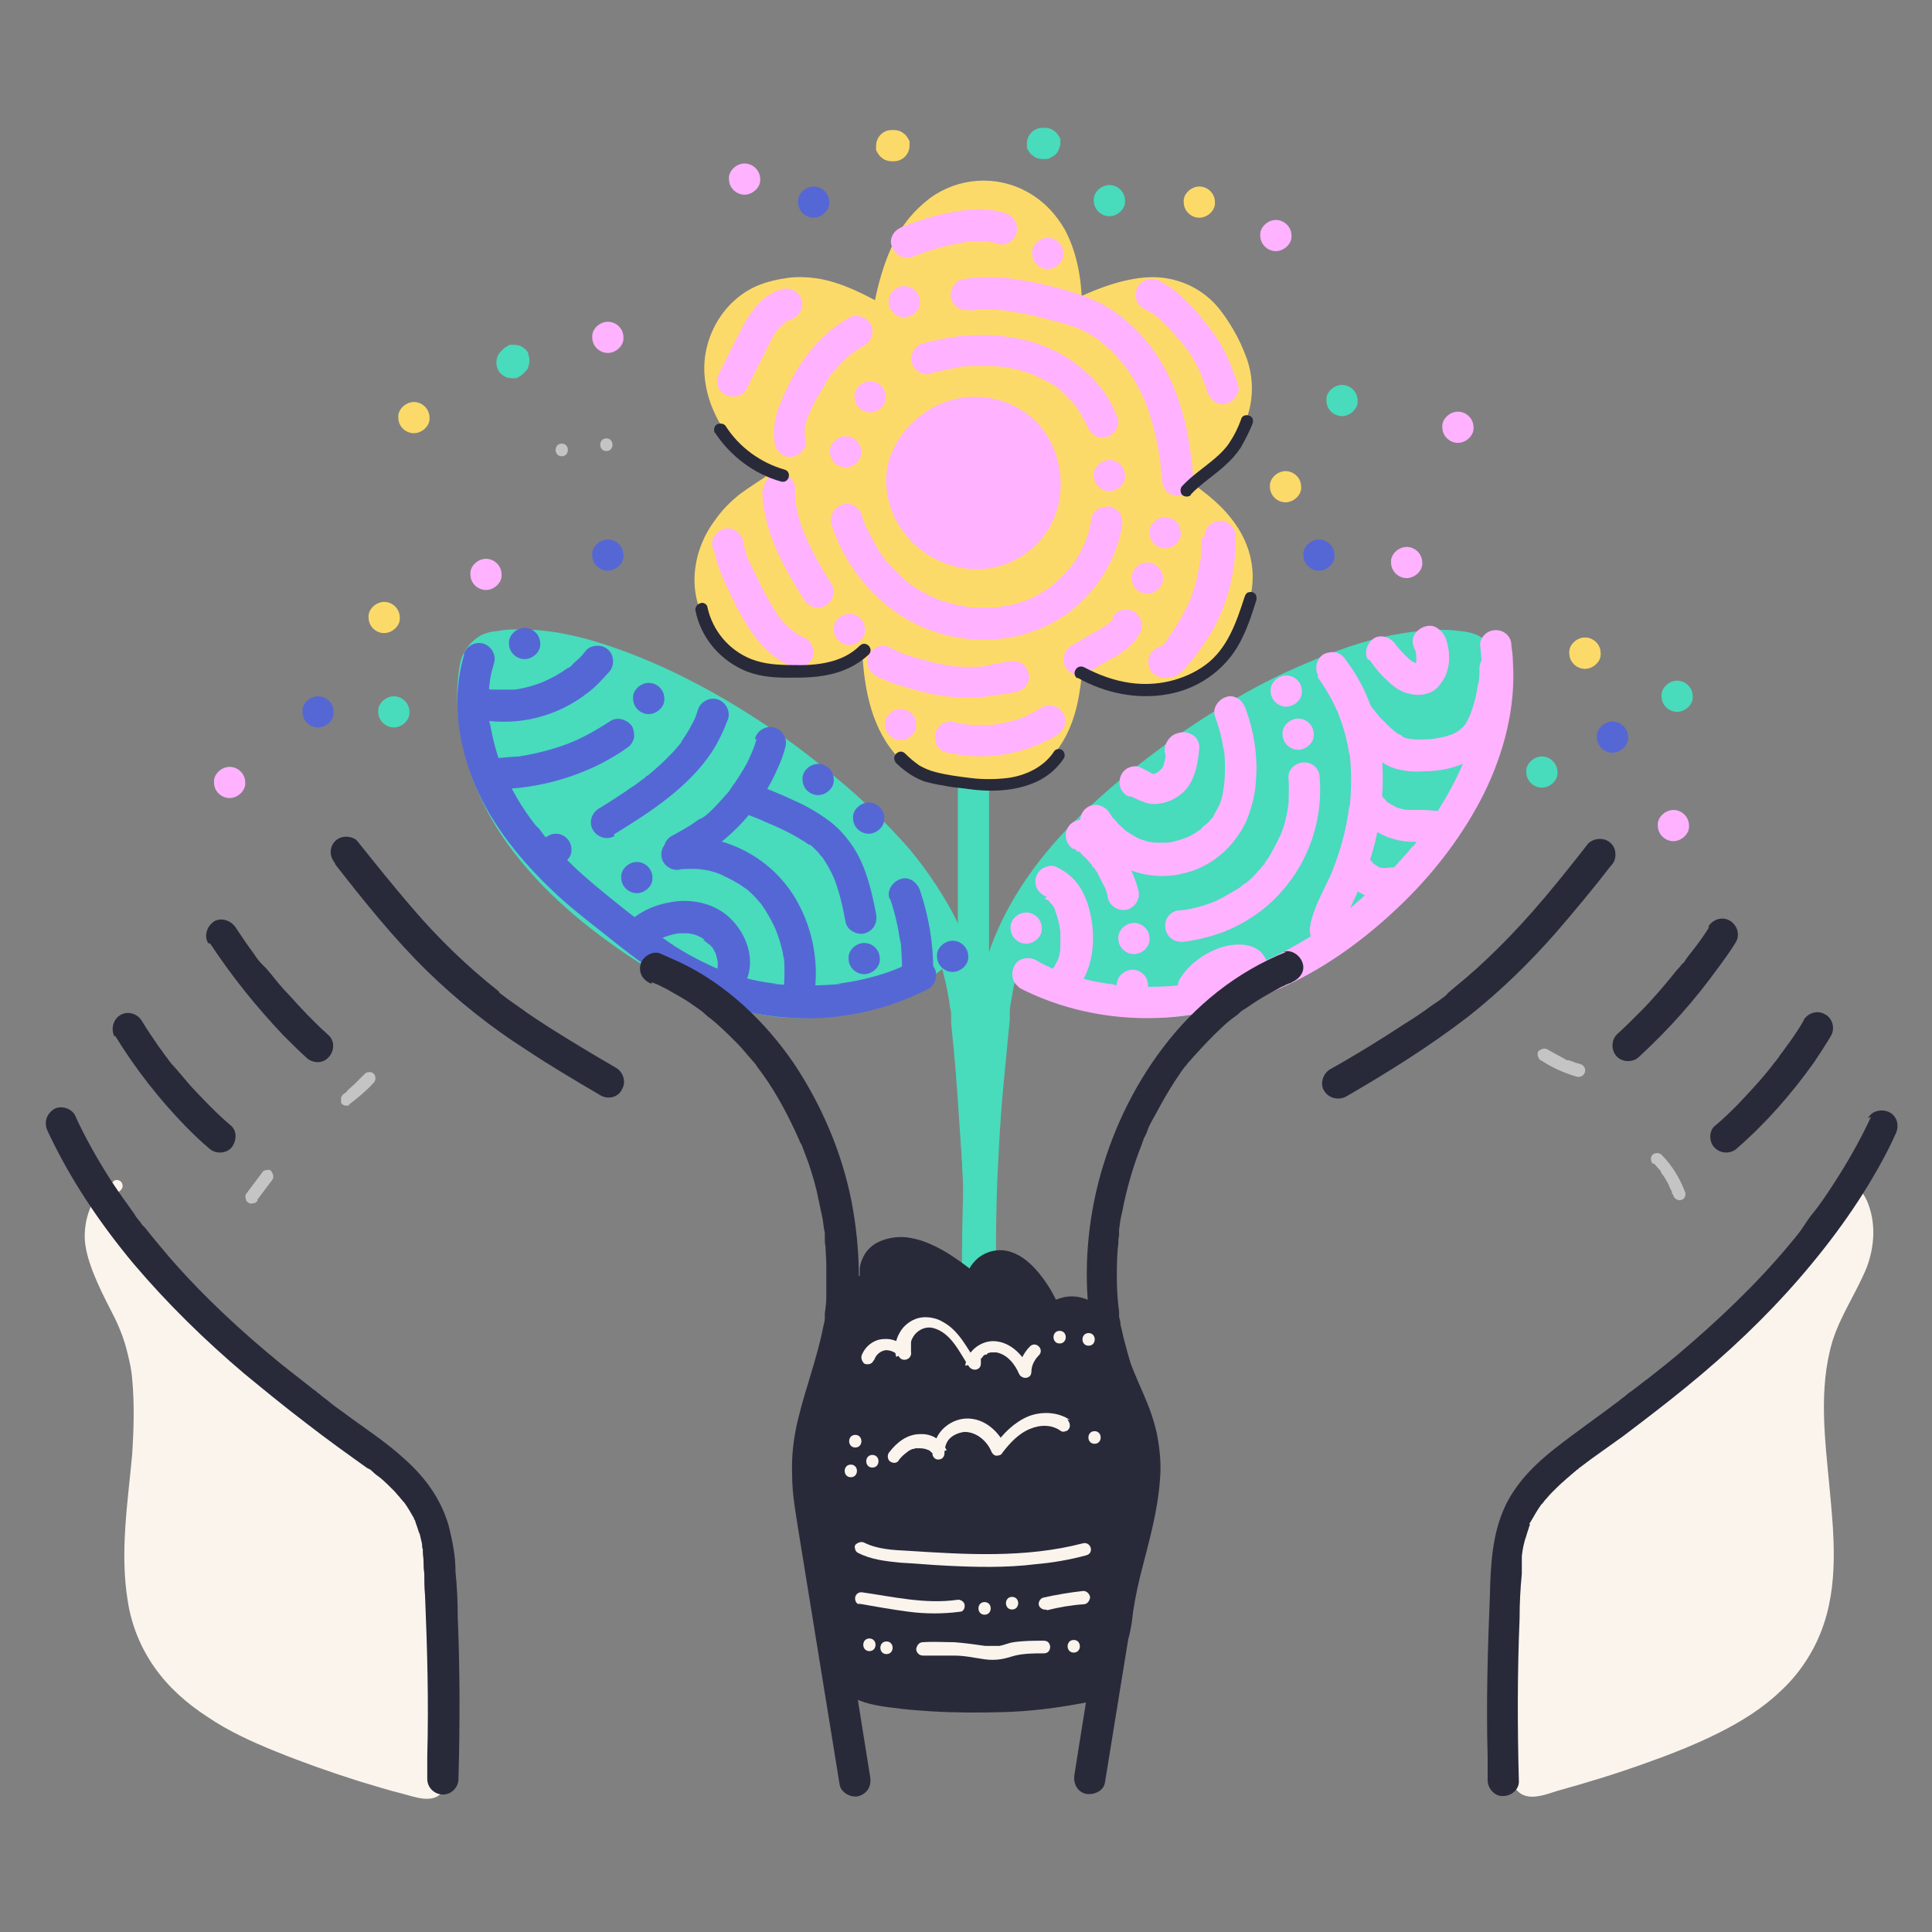 <?xml version="1.0" encoding="utf-8"?>
<svg xmlns="http://www.w3.org/2000/svg" id="Calque_1" version="1.1" viewBox="0 0 260 260">
  
  <rect x="0" y="0" width="260" height="260" fill="#808080" stroke="none"/>
  
  <defs>
    <style>
      .st0 {
        fill: #faf4ed;
      }

      .st1 {
        fill: #c4c4c4;
      }

      .st2 {
        fill: #282a3a;
      }

      .st3 {
        fill: #48dbbc;
      }

      .st4 {
        fill: #fcda69;
      }

      .st5 {
        fill: #5567d5;
      }

      .st6 {
        display: none;
      }

      .st7 {
        fill: #ffb2ff;
      }

      .st8 {
        fill: #eac36e;
      }
    </style>
  </defs>
  <path class="st3" d="M128.9,86.2v58.8c0,1.1,1,2.2,2.1,2.1,1.2,0,2.1-1,2.1-2.1v-58.8c0-1.1-1-2.2-2.1-2.1-1.2,0-2.1,1-2.1,2.1h0Z"/>
  <path class="st3" d="M131.4,184.4c.8-15.2.4-30.4-1.3-45.5-.5-4.3-1-8.6-2.7-12.5-3.5-8.1-9.7-14.7-16.4-20.2-6.6-5.4-13.7-10.3-21.4-13.9-6.9-3.2-15.3-6.4-23.1-5.4-1.4.2-2.5,1.3-2.7,2.6-1,6.6.7,13.6,4.1,19.4,3.8,6.5,9.4,11.7,15.4,16.1,6.3,4.6,13.4,8.4,21.1,9.5,7.7,1,17.8-2.2,23-8.1"/>
  <path class="st3" d="M133.6,184.4c.5-8.7.5-17.4.2-26.1-.2-4.4-.5-8.7-.8-13.1-.4-4.3-.7-8.5-1.5-12.7-.7-3.9-2.1-7.7-4.1-11.1-1.9-3.2-4.1-6.3-6.7-9-2.5-2.7-5.1-5.2-7.9-7.5-3.1-2.6-6.3-5.1-9.7-7.3-6.6-4.4-13.7-8.2-21.2-10.7-3.8-1.3-7.9-2.2-11.9-2.2-1,0-1.9,0-2.9.2-1.1.1-2.1.3-3,1-.9.7-1.6,1.6-2,2.7-.3.9-.4,2.1-.5,3.1-.6,7.8,2.3,15.8,6.8,22,4.5,6.2,10.5,11.2,16.9,15.4,6.3,4.1,13.6,7.6,21.3,7.9,3.3.1,6.7-.3,9.9-1.3,3.2-.9,6.3-2.4,9-4.3,1.3-.9,2.5-2,3.6-3.2.7-.8.9-2.2,0-3-.8-.7-2.2-.9-3,0-.5.5-1,1.1-1.5,1.5-.3.2-.5.5-.8.7l-.2.2h.2c-.2,0-.4.2-.6.3-1.3.9-2.6,1.7-4,2.3l-.5.2h-.3c0,.1-.4.3,0,.2.3-.1,0,0,0,0h-.3c0,.1-.6.3-.6.3-.7.3-1.5.5-2.2.7-.8.2-1.6.4-2.4.6-.4,0-.7.1-1.1.2h-.6c0,0-.3.1-.3.1-.3,0,.5,0,0,0-1.5.2-3,.2-4.6.2-.3,0-.7,0-1,0h-.5c-.3,0,.4,0,.1,0h-.4c-.9-.2-1.8-.4-2.7-.6-1.8-.4-3.5-1-5.2-1.7-.2,0-.4-.2-.6-.3.5.2-.1,0-.3-.1-.4-.2-.9-.4-1.3-.6-.8-.4-1.7-.8-2.5-1.3-3.2-1.8-6.3-3.8-9.2-6.1h-.1c.2,0,0,0,0-.1l-.5-.4c-.4-.3-.8-.6-1.1-.9-.7-.6-1.3-1.1-2-1.7-1.3-1.2-2.6-2.5-3.9-3.8-.6-.6-1.2-1.3-1.7-2-.3-.3-.6-.7-.8-1,.3.4,0-.1-.2-.2-.1-.2-.3-.4-.4-.6-1-1.4-2-3-2.8-4.6-.2-.4-.4-.8-.6-1.2,0-.2-.2-.4-.3-.6,0-.1,0-.2-.1-.3-.2-.5.1.3,0,0-.4-.9-.7-1.7-1-2.6-.3-.9-.5-1.8-.7-2.7,0-.4-.2-.8-.3-1.2,0-.2,0-.4-.1-.7,0-.1,0-.2,0-.3,0,.6,0,0,0-.1-.2-1.8-.2-3.7,0-5.5,0-.2,0-.4,0-.7,0,0,0-.4,0-.1,0,.3,0,0,0,0,0-.2,0-.4.1-.6,0,0,0-.2,0-.3-.1.3-.2.4,0,.2v-.2c.1,0,.2-.1.2-.2,0,0-.4.4,0,.1,0,0,.4-.4.2-.2-.3.2.2-.1.3-.2,0,0,.3-.2,0,0-.2.2,0,0,.1,0,0,0,.3,0,.3,0,0,0-.5,0,0,0,.2,0,.5,0,.7,0,.5,0,1,0,1.4,0,.9,0,1.9,0,2.8,0,.5,0,.9,0,1.4.1.1,0,.4,0,0,0,.1,0,.2,0,.3,0h.7c.9.3,1.9.5,2.8.7,1.9.5,3.7,1.1,5.5,1.7.9.3,1.8.7,2.7,1.1,0,0,.3.1,0,0h.1c0,0,.6.3.6.3.4.2.9.4,1.3.6,3.5,1.6,6.8,3.3,10.1,5.3,1.6,1,3.2,2,4.8,3.1.8.6,1.6,1.1,2.3,1.7.4.3.7.6,1.1.9.2.1.4.3.6.4h.1c0,0,.2.3.2.3,2.9,2.2,5.6,4.6,8.2,7.1,1.3,1.2,2.5,2.5,3.6,3.8.6.7,1.2,1.3,1.7,2l.2.3c.2.2-.2-.3,0,0l.4.5c.3.4.5.7.8,1.1,1,1.4,1.9,2.9,2.7,4.4.4.8.8,1.6,1.2,2.4v.3c.2.2.3.4.4.7.2.4.3.9.5,1.3.6,1.9,1,3.8,1.3,5.7,0,.5.2.9.2,1.4,0,0,0-.4,0,0,0,.1,0,.2,0,.4,0,.3,0,.5,0,.8.1,1,.2,2,.3,3,.4,4.2.8,8.3,1,12.5.5,8.4.6,16.8.4,25.3,0,2.1-.2,4.1-.3,6.2,0,1.2,1,2.1,2.1,2.1,1.2,0,2.1-1,2.1-2.1h0Z"/>
  <path class="st3" d="M132.2,184.4c-.8-15.2-.4-30.4,1.3-45.5.5-4.3,1-8.6,2.7-12.5,3.5-8.1,9.7-14.7,16.4-20.2,6.6-5.4,13.7-10.3,21.4-13.9,6.9-3.2,15.3-6.4,23.1-5.4,1.4.2,2.5,1.3,2.7,2.6,1,6.6-.7,13.6-4.1,19.4-3.8,6.5-9.4,11.7-15.4,16.1-6.3,4.6-13.4,8.4-21.1,9.5-7.7,1-17.8-2.2-23-8.1"/>
  <path class="st3" d="M134.4,184.4c-.4-8.4-.5-16.9-.2-25.3.2-4.2.4-8.4.8-12.6.2-2.1.4-4.2.6-6.3.1-1,.2-2,.3-3,0-.2,0-.5,0-.7,0-.1,0-.2,0-.4,0-.3,0,.4,0,0,0-.5.1-1,.2-1.5.3-1.9.7-3.8,1.3-5.6.1-.4.3-.9.5-1.3,0-.1,0-.2.1-.3,0,0,.2-.4,0-.2-.1.3,0,0,0-.1,0-.1.1-.2.2-.4.4-.8.8-1.6,1.2-2.4.8-1.5,1.7-3,2.8-4.4.2-.4.5-.7.8-1,.1-.2.2-.4.4-.5,0,0-.3.4,0,0l.2-.3c.6-.7,1.1-1.4,1.7-2,2.3-2.6,4.8-5.1,7.5-7.3,1.4-1.2,2.9-2.4,4.4-3.6,0,0,.3-.3,0,0l.3-.2c.2-.1.4-.3.6-.4.4-.3.8-.6,1.2-.9.8-.6,1.6-1.1,2.3-1.7,3.1-2.2,6.4-4.2,9.7-5.9,1.7-.9,3.4-1.7,5.1-2.5l1.2-.5.6-.3h0c-.3,0,.2,0,.2-.1.9-.4,1.8-.7,2.7-1.1,1.8-.7,3.7-1.3,5.5-1.7.9-.2,1.9-.4,2.8-.6h.6c0,0,.1-.1.1-.1h.1c.5,0,1-.1,1.5-.2.9,0,1.9,0,2.8,0,.4,0,.9,0,1.3,0,.2,0,.5,0,.7,0,.4,0,0,0,0,0,.1,0,.3,0,.4,0,.3,0,0,0-.1,0,0,0,.2,0,.2.1,0,0,.5.3.2.1-.3-.2.1.2.2.2.2.2-.2-.4,0-.1,0,0,.1.2.2.3.2.3,0,0,0-.2,0,0,0,.2,0,.3,0,.2,0,.4.1.6,0,.1,0,.4,0,0,0,.1,0,.2,0,.3,0,.3,0,.5,0,.8.1,1.8,0,3.7-.1,5.5,0,.4,0,0,0,0,0,.1,0,.2,0,.3,0,.2,0,.4-.1.7,0,.5-.2.9-.3,1.4-.2.9-.5,1.8-.7,2.7-.3.9-.6,1.7-.9,2.6.2-.5,0,.2-.1.3,0,.2-.2.4-.3.6-.2.5-.4.9-.7,1.4-.8,1.6-1.8,3.1-2.8,4.6-.1.2-.3.4-.4.5v.2c-.4.3-.1,0-.1,0-.3.4-.6.8-.9,1.1-.6.7-1.1,1.3-1.7,2-1.2,1.3-2.5,2.6-3.9,3.8-.7.6-1.3,1.2-2,1.7-.3.3-.7.6-1,.8l-.5.4c0,0-.3.3,0,0l-.3.3c-1.4,1.1-2.9,2.1-4.4,3.1-1.5,1-3.1,2-4.8,2.9-.8.4-1.6.9-2.5,1.3-.4.2-.8.4-1.1.5h-.3c-.4.3,0,.1,0,.1-.3.1-.5.2-.8.3-1.7.7-3.4,1.2-5.2,1.6-.9.2-1.8.4-2.7.5-.1,0-.2,0-.3,0,0,0,.5,0,.1,0h-.5c-.4,0-.7.1-1.1.1-1.5,0-3,0-4.6-.2,0,0,.5,0,.1,0h-.3c-.2,0-.4,0-.6-.1-.4,0-.8-.1-1.1-.2-.8-.2-1.6-.4-2.3-.6s-1.5-.5-2.3-.8c-.2,0-.4-.1-.5-.2h-.3c-.1-.2-.3-.2.1,0-.4-.1-.8-.3-1.1-.5-1.4-.7-2.7-1.4-4-2.3-.2,0-.3-.2-.4-.3,0,0,.4.3.1,0l-.2-.2c-.3-.2-.6-.5-.8-.7-.5-.5-1-1-1.5-1.5-.7-.8-2.3-.8-3,0-.8.8-.8,2.2,0,3,4.5,5.1,11.4,7.8,17.9,8.6,7.3,1,14.6-1.4,21-4.8,3.3-1.8,6.5-3.9,9.5-6.2,3.1-2.3,5.9-4.8,8.5-7.6,2.6-2.8,4.9-5.9,6.7-9.3,1.9-3.6,3.1-7.6,3.7-11.7.2-1.9.3-3.8.1-5.7,0-1-.1-2.1-.5-3-.4-1.1-1.1-2-2.1-2.6-.9-.6-2-.8-3.1-.9-1-.1-1.9-.2-2.9-.1-2.1,0-4.1.3-6.2.7-4,.8-7.8,2.2-11.5,3.8-3.6,1.5-7.1,3.3-10.4,5.3-3.4,2-6.7,4.2-9.8,6.6-3.1,2.3-6.1,4.8-9,7.5-5.5,5.1-10.3,11.2-13,18.3-1.5,3.9-2,8.1-2.4,12.2-.5,4.3-.8,8.6-1.1,13-.5,8.7-.7,17.4-.4,26.1,0,2.1.2,4.2.3,6.4,0,1.1.9,2.2,2.1,2.1,1.1,0,2.2-.9,2.1-2.1h0Z"/>
  <path class="st7" d="M162.4,133.9l.2-.2c.2-.3,0,.1-.1.1.1-.1.2-.3.3-.4.3-.3.5-.5.8-.8.1-.1.4-.2-.1,0,0,0,.1-.1.2-.2.1-.1.3-.2.5-.3.3-.2.7-.4,1-.5l-.5.2c.7-.3,1.4-.5,2.1-.6h-.6c.3,0,.6,0,1,0h-.6c.2,0,.4,0,.5,0l-.5-.2h.2c.3.2-.3-.2-.2,0,0,0,.2.2,0,0-.2-.3,0,0,0,0l-.2-.5h0c.3,1.1,1.5,1.9,2.6,1.6,1.1-.3,1.9-1.5,1.5-2.6-.9-2.8-4.2-2.7-6.5-1.9-2.1.8-4,2.2-5.2,4.1-.6.9-.2,2.4.8,2.9,1,.6,2.3.2,2.9-.8h0Z"/>
  <path class="st7" d="M136.9,132.8c5.7,3,12.2,4.4,18.7,4.2,6.4-.2,12.6-2,18.4-4.8,5.5-2.7,10.5-6.5,14.9-10.8,4.3-4.2,8.1-9.2,10.8-14.6,2.7-5.5,4.3-11.6,3.9-17.7,0-.7-.1-1.5-.2-2.2,0-.6-.2-1.1-.6-1.5-.8-.8-2.2-.8-3,0-.4.4-.7,1-.6,1.5.3,2.6.3,5.2,0,7.8v-.6c-.4,3.1-1.2,6.2-2.5,9.1l.2-.5c-1,2.4-2.3,4.7-3.7,6.9-.7,1.1-1.5,2.2-2.2,3.2v.2c.2-.5,0-.3,0-.2l-.3.4c-.2.3-.4.6-.7.8-.4.5-.8,1-1.3,1.5-1.7,2-3.6,3.8-5.6,5.5-.5.4-1,.9-1.5,1.3l-.7.6c-.1,0-.6.4,0,0-.1.1-.3.2-.4.3-1.1.8-2.1,1.6-3.3,2.3-2.5,1.6-5.1,3-7.8,4.2l.5-.2c-3.5,1.5-7.1,2.5-10.8,3h.6c-3.4.4-6.8.4-10.2,0h.6c-3-.3-5.9-1.1-8.6-2.2l.5.2c-.9-.4-1.8-.8-2.6-1.3-1-.5-2.4-.3-2.9.8-.5,1-.3,2.4.8,2.9h0Z"/>
  <path class="st5" d="M62.5,88c-1.8,5.9-.9,12.2,1.5,17.8,2.3,5.4,6.2,10.1,10.4,14.1,2.1,2,4.4,3.8,6.7,5.6,2.5,2,5,4,7.7,5.7,2.6,1.7,5.4,3,8.3,4,8.5,2.8,17.7,2.4,25.9-1.2.6-.3,1.3-.6,1.9-.9,1-.5,1.4-2,.8-2.9-.6-1-1.9-1.3-2.9-.8-.6.3-1.3.6-1.9.9l.5-.2c-2.8,1.2-5.7,1.9-8.7,2.3h.6c-3.1.3-6.2.3-9.3,0h.6c-3-.3-5.9-1.1-8.7-2.3l.5.2c-2.5-1.1-4.9-2.4-7.1-4-1.2-.8-2.3-1.6-3.4-2.5l-.4-.3c-.4-.3.3.3,0,0l-.8-.6c-.5-.4-1-.8-1.5-1.2-2-1.6-4.1-3.3-6-5.1-.9-.9-1.8-1.8-2.7-2.7-.4-.5-.9-1-1.3-1.5-.2-.3-.4-.5-.6-.8,0-.1-.2-.2-.3-.3,0,0-.1-.1-.2-.2-.2-.3,0,0,0,0-1.8-2.3-3.3-4.8-4.4-7.5l.2.5c-1-2.2-1.6-4.6-2-7v.6c-.2-2-.2-4,0-6v.6c0-1.1.3-2.1.6-3.1.3-1.1-.4-2.3-1.5-2.6-1.1-.3-2.3.4-2.6,1.5h0Z"/>
  <path class="st5" d="M70.6,88.7c1.1,0,2.2-1,2.1-2.1,0-1.2-1-2.1-2.1-2.1-1.1,0-2.2,1-2.1,2.1,0,1.2,1,2.1,2.1,2.1Z"/>
  <path class="st5" d="M64.9,96.9c5,.8,10.1-.5,14.1-3.6,1.1-.8,2-1.8,2.9-2.8.4-.4.6-.9.6-1.5,0-.6-.2-1.1-.6-1.5-.4-.4-.9-.6-1.5-.6-.5,0-1.2.2-1.5.6-.4.5-.8,1-1.3,1.4-.2.2-.5.4-.7.7-.1.1-.3.2-.4.3,0,0-.2,0-.2.1,0,0,.4-.3.1-.1-1.1.8-2.2,1.4-3.4,1.9l.5-.2c-1.4.6-2.8,1-4.2,1.2h.6c-1.4,0-2.7,0-4.1,0h.6c0,0-.3,0-.3,0-.6-.1-1.1,0-1.6.2-.5.3-.8.8-1,1.3-.1.5,0,1.1.2,1.6.3.4.7.9,1.3,1h0Z"/>
  <path class="st5" d="M67.1,106.2c4.8-.1,9.6-1.3,13.9-3.5,1.1-.6,2.2-1.2,3.3-2,.5-.3.8-.7,1-1.3.1-.6,0-1.1-.2-1.6-.6-.9-1.9-1.4-2.9-.8-1.7,1.1-3.4,2.1-5.3,2.9l.5-.2c-2.4,1-5,1.7-7.6,2.1h.6c-1.1,0-2.1.1-3.2.2-1.1,0-2.2,1-2.1,2.1,0,1.2.9,2.2,2.1,2.1Z"/>
  <path class="st5" d="M87.3,96.1c1.1,0,2.2-1,2.1-2.1,0-1.2-1-2.1-2.1-2.1-1.1,0-2.2,1-2.1,2.1,0,1.2,1,2.1,2.1,2.1Z"/>
  <path class="st5" d="M82.6,112.3c4.9-3,10-6.3,13.2-11.1.9-1.4,1.6-2.9,2.2-4.5.3-1.1-.4-2.3-1.5-2.6-1.1-.3-2.3.4-2.6,1.5-.1.4-.3.8-.4,1.2l.2-.5c-.5,1.1-1.1,2.2-1.8,3.2,0,.1-.2.2-.2.3,0,0,0,.1-.1.2.4-.5.2-.3.1-.1-.2.2-.4.5-.6.7-.4.5-.8.9-1.3,1.4-.9.9-1.8,1.7-2.8,2.5,0,0,.4-.3.2-.1h-.2c-.1.2-.2.3-.4.4-.3.2-.5.4-.8.6-.5.4-1.1.7-1.6,1.1-1.2.8-2.4,1.6-3.6,2.3-1,.6-1.4,1.9-.8,2.9.6,1,1.9,1.4,2.9.8h0Z"/>
  <path class="st5" d="M101.8,99.5c-.2.8-.5,1.5-.8,2.2l.2-.5c-.4,1-.9,2-1.5,2.9-.3.5-.6.9-.9,1.4-.2.2-.3.4-.5.7,0,0-.3.4,0,.1.2-.3-.1.1-.2.2-.7.8-1.4,1.6-2.2,2.4-.4.4-.8.8-1.3,1.1l-.3.2c0,0-.1,0-.2.1,0,0,.4-.3.2-.2-.2.2-.5.3-.7.5-1,.7-2.1,1.3-3.2,1.9-1,.5-1.4,2-.8,2.9.6,1,1.9,1.3,2.9.8,4.9-2.4,8.9-6.4,11.4-11.2.7-1.4,1.4-2.9,1.8-4.5.3-1.1-.4-2.3-1.5-2.6-1.1-.3-2.3.4-2.6,1.5h0Z"/>
  <path class="st5" d="M85.7,120.2c1.1,0,2.2-1,2.1-2.1,0-1.2-1-2.1-2.1-2.1-1.1,0-2.2,1-2.1,2.1,0,1.2,1,2.1,2.1,2.1Z"/>
  <path class="st5" d="M74.8,116.4c1.1,0,2.2-1,2.1-2.1,0-1.2-1-2.1-2.1-2.1-1.1,0-2.2,1-2.1,2.1,0,1.2,1,2.1,2.1,2.1Z"/>
  <path class="st5" d="M87.3,127.3c.6-.5,1.3-.9,2.1-1.2l-.5.2c.8-.3,1.6-.6,2.5-.7h-.6c.7,0,1.5,0,2.2,0h-.6c.6,0,1.2.2,1.7.4l-.5-.2c.4.2.7.3,1,.5,0,0,.2.1.2.2-.5-.3-.3-.2-.1,0,.1.1.3.3.5.4.1.1.3.3.4.4.1.2-.4-.5,0-.1,0,0,.1.2.2.2.2.3.4.7.6,1.1l-.2-.5c.2.5.3,1,.4,1.5v-.6c0,.4,0,.9,0,1.3v-.6c0,.4,0,.7-.2,1.1-.2.6,0,1.1.2,1.6.3.5.8.9,1.3,1,.6.1,1.1,0,1.6-.2.5-.3.8-.8,1-1.3,1.1-2.8,0-5.9-2-8-2.2-2.3-5.6-3-8.7-2.3-1.6.3-3.2,1-4.5,2-.5.3-.8.7-1,1.3-.1.6,0,1.1.2,1.6.6.9,1.9,1.5,2.9.8Z"/>
  <path class="st5" d="M91.6,117h.3s-.6,0-.6,0c1.1-.1,2.2-.1,3.3,0h-.6c1.2,0,2.4.4,3.5.9l-.5-.2c.9.4,1.7.8,2.5,1.3.2.1.4.3.6.4.1,0,.4.4,0,0,0,0,.2.1.3.2.4.3.7.6,1.1,1,.3.3.6.7.9,1,.1.1.3.5,0,0,0,0,.1.2.2.3.1.2.3.4.4.6.5.8,1,1.7,1.4,2.6l-.2-.5c.6,1.5,1.1,3,1.3,4.6v-.6c.1,1.4.1,2.8,0,4.3,0,.6.2,1.1.6,1.5.4.4.9.6,1.5.6,1.2,0,2-.9,2.1-2.1.4-4.1-.5-8.3-2.6-11.9-2.1-3.6-5.5-6.3-9.5-7.6-2.3-.7-4.7-.9-7-.5-.5.1-1,.5-1.3,1-.6,1-.3,2.3.8,2.9.5.3,1.1.3,1.6.2h0Z"/>
  <path class="st5" d="M99.7,109.3c1.1.4,2.2.8,3.3,1.3l-.5-.2c2.2.9,4.4,1.9,6.4,3.3h.2c.2.2.1.2-.1,0,0,0,.2.2.3.2.2.2.4.4.6.6.2.2.4.4.5.6,0,0,.2.2.3.3.3.4-.3-.4,0,0,.6.9,1.1,1.8,1.5,2.7l-.2-.5c.9,2.1,1.4,4.3,1.8,6.5.2,1.1,1.6,1.8,2.6,1.5,1.2-.4,1.7-1.4,1.5-2.6-.6-3.1-1.3-6.2-3-8.9-1-1.5-2.2-2.9-3.7-3.9-1.4-1-2.8-1.8-4.4-2.5-1.9-.9-3.9-1.7-5.9-2.4-1.1-.4-2.4.4-2.6,1.5-.3,1.1.4,2.3,1.5,2.6h0Z"/>
  <path class="st5" d="M116.3,131.1c1.1,0,2.2-1,2.1-2.1,0-1.2-1-2.1-2.1-2.1-1.1,0-2.2,1-2.1,2.1,0,1.2,1,2.1,2.1,2.1Z"/>
  <path class="st5" d="M110.1,107c1.1,0,2.2-1,2.1-2.1,0-1.2-1-2.1-2.1-2.1-1.1,0-2.2,1-2.1,2.1,0,1.2,1,2.1,2.1,2.1Z"/>
  <path class="st5" d="M116.9,112.2c1.1,0,2.2-1,2.1-2.1,0-1.2-1-2.1-2.1-2.1-1.1,0-2.2,1-2.1,2.1,0,1.2,1,2.1,2.1,2.1Z"/>
  <path class="st0" d="M15.7,159.7c-3.2,1.6-4.1,6-3.1,9.4.9,3.5,3.1,6.5,4.5,9.8,5.5,13.6-3.8,30.4,3.3,43.2,3.8,6.9,11.5,10.6,18.8,13.4,5.5,2.1,11,3.9,16.7,5.4.9.2,1.8.4,2.5-.1.7-.5.8-1.6.8-2.4l.5-16.6c.3-8.2.1-17.5-5.7-23.4-2.5-2.5-5.7-4.1-8.8-5.8-13.2-7.4-24.1-18.4-31.3-31.7"/>
  <path class="st0" d="M15.3,159c-2.7,1.4-3.9,4.5-3.9,7.4s1.9,6.8,3.5,9.9c.8,1.5,1.5,3.1,2,4.8.4,1.5.8,3.1.9,4.6.3,3.3.2,6.6,0,9.9-.6,6.6-1.7,13.3-.6,19.9.5,3.2,1.7,6.2,3.6,8.9,1.9,2.7,4.4,4.9,7.2,6.7,2.8,1.9,5.9,3.3,9.1,4.6,3.7,1.5,7.4,2.8,11.2,4,2,.6,3.9,1.2,5.9,1.7,1.6.4,4,1.4,5.3-.2.6-.7.7-1.5.8-2.4,0-1,0-2.1,0-3.1l.2-6.3c.1-3.9.3-7.8.3-11.7,0-3.3-.2-6.6-.9-9.9-.7-3.1-1.9-6.1-3.9-8.7-2.3-2.9-5.5-4.7-8.7-6.4-6.1-3.3-11.8-7.3-16.9-12-5-4.7-9.5-10-13.1-15.9-.9-1.4-1.7-2.9-2.5-4.4-.5-1-2-.1-1.5.9,6.5,12,16,22.2,27.5,29.5,1.4.9,2.9,1.8,4.4,2.6,1.6.9,3.2,1.7,4.8,2.7,1.5.9,2.8,2,4,3.2,1,1.1,1.9,2.3,2.5,3.7,1.4,2.7,2,5.8,2.4,8.9.3,3.2.3,6.4.2,9.6-.1,4.2-.3,8.3-.4,12.5v3.1c-.1.8,0,1.7-.3,2.5-.2.7-.7.8-1.4.7-.9-.2-1.7-.4-2.6-.7-3.9-1.1-7.8-2.3-11.7-3.7-3.2-1.1-6.4-2.4-9.5-3.9-5.6-2.8-10.9-6.8-13.2-12.8-2.3-6-1.6-12.5-1-18.8.6-6.4,1.5-13.1-.3-19.4-.5-1.7-1.1-3.3-1.9-4.8-.8-1.7-1.8-3.3-2.5-4.9-1.1-2.6-1.7-5.6-.6-8.3.5-1.2,1.3-2.1,2.4-2.7.4-.3.5-.7.3-1.1-.2-.4-.7-.5-1.1-.3h0Z"/>
  <path class="st0" d="M247.9,159.7c3.2,1.6,4.1,6,3.1,9.4-.9,3.5-3.1,6.5-4.5,9.8-5.5,13.6,3.8,30.4-3.3,43.2-3.8,6.9-11.5,10.6-18.8,13.4-5.5,2.1-11,3.9-16.7,5.4-.9.2-1.8.4-2.5-.1-.7-.5-.8-1.6-.8-2.4l-.5-16.6c-.3-8.2-.1-17.5,5.7-23.4,2.5-2.5,5.7-4.1,8.8-5.8,13.2-7.4,24.1-18.4,31.3-31.7"/>
  <path class="st0" d="M247.5,160.4c2.4,1.2,3.2,4.1,3,6.7-.2,3.4-2.3,6.4-3.7,9.3-1.5,3-2.4,6.3-2.7,9.6-.3,3.2-.1,6.4.1,9.6.3,3.3.7,6.6.9,9.9.2,3.1.3,6.3-.3,9.3-.5,3.1-1.7,6-3.4,8.6-1.8,2.5-4.2,4.6-6.8,6.2-2.8,1.7-5.7,3.2-8.7,4.4-3.6,1.4-7.2,2.7-10.9,3.9-1.9.6-3.9,1.2-5.9,1.7-.9.2-1.8.6-2.6.6-.7,0-1.1-.2-1.2-.9-.2-.8-.1-1.7-.1-2.5v-3.2c0,0-.3-6.2-.3-6.2-.1-3.7-.3-7.4-.2-11,0-3.1.3-6.3,1.1-9.3.8-2.9,2.1-5.7,4.2-8,2.5-2.6,5.7-4.1,8.8-5.8,11.9-6.6,22-16.2,29.2-27.8.9-1.4,1.7-2.8,2.5-4.3.5-1-1-1.8-1.5-.9-6.6,12.2-16.3,22.4-28.1,29.7-3.1,1.9-6.4,3.4-9.4,5.5-2.8,1.9-4.9,4.6-6.3,7.7-2.6,6.2-2.4,13.1-2.2,19.7.1,4.3.3,8.6.4,12.9,0,1,0,2,0,2.9,0,.8.2,1.7.8,2.3,1.4,1.5,3.8.5,5.4,0,4-1.1,7.9-2.3,11.8-3.7,3.4-1.2,6.7-2.5,9.9-4.1,3-1.5,5.9-3.3,8.3-5.6,2.4-2.2,4.3-5,5.5-8.1,2.4-6.2,1.7-13,1.1-19.4-.6-6.4-1.5-13.2.4-19.6,1.1-3.5,3.2-6.5,4.6-9.9,1.1-2.9,1.3-6.2,0-9.1-.6-1.3-1.6-2.3-2.9-2.9-.4-.2-.9,0-1.2.3-.1.2-.1.4,0,.6,0,.2.2.4.4.5h0Z"/>
  <path class="st2" d="M6.5,152.4c3,6.4,7,12.3,11.5,17.7,4.5,5.3,9.5,10.2,14.8,14.7,2.8,2.3,5.6,4.6,8.5,6.8,2.7,2.1,5.5,4.1,8.3,6.1-.5-.4,0,0,.1,0,.2.1.4.3.5.4.3.3.6.5,1,.8.6.5,1.2,1.1,1.8,1.7.3.3.5.6.8.9.1.2.3.3.4.5l.2.2c-.4-.5,0,0,0,0,.5.7.9,1.4,1.3,2.1,0,.2.2.3.2.5,0,0,.1.3.1.3s-.2-.5,0,0c.2.5.3,1,.5,1.4.1.4.2.9.3,1.3,0,.2,0,.5.1.7,0,.1,0,.2,0,.3,0,.1.1.6,0,0,0,.5.1.9.1,1.4,0,.5,0,1,.1,1.5,0,1,0,2,.1,3,.3,7.2.5,14.4.3,21.6,0,1,0,2,0,3.1,0,1.2,1,2.1,2.1,2.1,1.2,0,2.1-1,2.1-2.1.2-7.3.2-14.6-.1-21.9,0-2-.1-4-.3-6,0-2.1-.4-4.1-.9-6.1-1-3.6-3.2-6.6-5.9-9-2.6-2.4-5.6-4.3-8.4-6.4-.7-.5-1.4-1-2.1-1.6-.4-.3-.7-.5-1-.8-.2-.1-.3-.2-.5-.4l-.3-.2c-.2-.2.3.3,0,0-1.4-1.1-2.8-2.2-4.2-3.3-5.4-4.4-10.6-9.2-15.2-14.5-1.1-1.3-2.2-2.6-3.3-4l-.4-.4-.2-.3c-.2-.2.2.3,0,0-.3-.4-.6-.7-.8-1.1-.5-.7-1-1.4-1.5-2.1-2-2.8-3.8-5.8-5.4-8.9-.4-.8-.8-1.6-1.1-2.3-.5-1-2-1.4-2.9-.8-1,.7-1.3,1.8-.8,2.9Z"/>
  <path class="st2" d="M15.5,139.4c2.7,4.4,5.9,8.5,9.5,12.2,1,1,2,2,3.1,2.9.4.4.9.6,1.5.6.6,0,1.1-.2,1.5-.6.7-.8.9-2.2,0-3-1.9-1.6-3.6-3.4-5.3-5.2-.8-.9-1.6-1.9-2.4-2.8l-.3-.3c-.3-.4.2.3,0,0-.2-.3-.4-.5-.6-.8-.4-.5-.7-1-1.1-1.5-.8-1.2-1.6-2.3-2.3-3.5-.6-1-1.9-1.4-2.9-.8-1,.6-1.3,1.9-.8,2.9Z"/>
  <path class="st2" d="M28.3,127c2.9,4.4,6.2,8.5,9.8,12.3,1,1,2,2,3.1,3,.8.8,2.2.9,3,0,.8-.8.9-2.2,0-3-1.9-1.7-3.6-3.5-5.3-5.4-.9-.9-1.7-1.9-2.5-2.9-.2-.2-.4-.5-.6-.7l-.3-.3c0,0-.1-.1-.2-.2h0c-.4-.4-.8-.9-1.1-1.4-.9-1.2-1.7-2.4-2.5-3.6-.6-.9-1.9-1.4-2.9-.8-.9.6-1.4,1.9-.8,2.9h0Z"/>
  <path class="st2" d="M45.1,116.3c3.9,5,7.9,10,12.4,14.4,4,3.9,8.5,7.5,13.2,10.5,3.3,2.2,6.7,4.2,10.1,6.2,1,.6,2.4.3,2.9-.8.6-1,.2-2.3-.8-2.9-3.1-1.8-6.1-3.6-9.1-5.5-1.2-.8-2.5-1.6-3.7-2.5-.6-.4-1.1-.8-1.7-1.2l-.8-.6-.4-.3-.2-.2c.6.5.2.2.1,0-4.3-3.4-8.2-7.2-11.7-11.3-2.5-2.9-4.9-5.9-7.3-8.9-.3-.4-1-.6-1.5-.6-.6,0-1.1.2-1.5.6-.4.4-.6.9-.6,1.5,0,.6.3,1.1.6,1.5h0Z"/>
  <path class="st2" d="M87.7,132.2c0,0,.2,0,.3.1-.5-.3-.2,0,0,0l.5.2c.4.2.8.4,1.2.6.7.4,1.4.8,2.1,1.2.7.4,1.4.9,2.1,1.4.3.2.6.4.9.7,0,0,.6.5.3.3-.3-.2,0,0,0,0l.3.2c1.3,1,2.5,2.2,3.7,3.4.6.6,1.1,1.2,1.6,1.8.3.3.5.6.8.9l.3.4c.2.2-.3-.4,0,0l.2.3c2,2.6,3.6,5.5,5,8.5.2.4.3.7.5,1.1.2.4,0,0,0-.1,0,0,0,.2.1.3,0,.2.2.4.3.6.3.8.6,1.6.9,2.4.5,1.5,1,3.1,1.3,4.7.2.8.3,1.5.5,2.3.2.8.2,1.6.4,2.4,0,0,0-.5,0-.2,0,0,0,.2,0,.3,0,.2,0,.4,0,.5,0,.4,0,.9.1,1.3,0,.8.1,1.5.1,2.3,0,1.5,0,3,0,4.5,0,.7-.1,1.5-.2,2.2,0,.5,0-.5,0,.1,0,.2,0,.3,0,.5,0,.4-.1.7-.2,1.1-.8,4.2-2.4,8.3-3.4,12.5-.6,2.4-.9,5-.8,7.5,0,2.6.5,5.2.9,7.8l4.9,30.2.6,3.7c.2,1.1,1.6,1.8,2.6,1.5,1.2-.4,1.7-1.4,1.5-2.6l-4.9-30.6c-.2-1.3-.4-2.6-.6-3.9,0-.6-.2-1.1-.3-1.7v-.5c0,0-.1-.5-.1-.2,0,.3,0-.4,0-.3,0-.2,0-.4,0-.5-.1-1.2-.2-2.5-.2-3.7,0-.6,0-1.2,0-1.9,0-.3,0-.5,0-.8,0-.4,0-.1,0,0,0-.2,0-.4,0-.6.7-4.6,2.5-8.9,3.6-13.5,1.4-6.3,1.2-12.9,0-19.2-1.3-6.6-4-12.9-7.7-18.5-3.9-5.7-9.1-10.7-15.4-13.7-.9-.4-1.8-.8-2.7-1.2-1-.4-2.4.5-2.6,1.5-.3,1.2.4,2.2,1.5,2.6h0Z"/>
  <path class="st2" d="M251.8,150.3c-1.5,3.2-3.2,6.2-5.1,9.1-.9,1.4-1.9,2.9-3,4.2-.2.3-.5.7-.7,1-.2.3,0,0,0,0,0,0-.1.2-.2.3-.1.2-.3.4-.4.6-.5.7-1.1,1.4-1.6,2-4.5,5.4-9.6,10.2-14.9,14.7-1.3,1.1-2.7,2.2-4.1,3.3-.7.5-1.4,1.1-2.1,1.6-.3.2,0,0,0,0,0,0-.2.2-.3.2l-.5.4c-.3.3-.7.5-1,.8-2.9,2.2-5.8,4.2-8.6,6.4-2.7,2.1-5.2,4.6-6.7,7.7-1.8,3.8-2,8-2.1,12.2-.3,7.2-.5,14.5-.3,21.7,0,1,0,2,0,3.1,0,1.1,1,2.2,2.1,2.1,1.1,0,2.2-.9,2.1-2.1-.2-7.3-.2-14.6.1-21.8,0-2,.1-4,.3-6,0-.4,0-.9,0-1.3,0-.3,0-.5,0-.8v-.3c0-.1,0-.6,0,0,.1-.9.3-1.9.6-2.7.1-.4.3-.9.4-1.3,0,0,.3-.5,0-.2-.2.3,0,0,0,0,0-.2.2-.4.3-.6.4-.7.8-1.4,1.3-2.1.3-.3,0,0,0,0l.2-.2.3-.4c.3-.3.6-.7.9-1,.6-.6,1.2-1.2,1.8-1.7.3-.3.6-.5.9-.8.2-.1.3-.3.5-.4l.2-.2h.2c0-.1-.2,0-.2,0,.7-.5,1.3-1,2-1.5,1.4-1,2.8-2,4.2-3,2.9-2.2,5.8-4.4,8.6-6.7,5.4-4.4,10.5-9.2,15.1-14.5,4.6-5.3,8.7-11,11.9-17.2.4-.8.8-1.6,1.1-2.3.5-1,.3-2.3-.8-2.9-.9-.5-2.4-.3-2.9.8h0Z"/>
  <path class="st2" d="M242.8,137.2c-.6,1.1-1.3,2.1-2,3.1-.4.5-.7,1-1.1,1.5-.2.2-.3.5-.5.7l-.3.4s0,0-.1.1c-.2.2.3-.4,0,0-1.5,2-3.2,3.8-4.9,5.6-1,1-2,2-3.1,2.9-.9.7-.8,2.3,0,3,.8.8,2.2.8,3,0,3.9-3.4,7.3-7.3,10.3-11.5.8-1.2,1.6-2.4,2.3-3.6.6-1,.2-2.4-.8-2.9-1-.6-2.3-.2-2.9.8h0Z"/>
  <path class="st2" d="M230,124.8c-.7,1.1-1.4,2.1-2.2,3.1-.4.5-.8,1-1.1,1.5l-.3.4c-.1.2.2-.2.1-.2l-.2.2c-.2.3-.4.5-.6.7-1.6,2-3.2,3.9-5,5.7-1,1-2,2-3.1,3-.8.8-.8,2.2,0,3,.8.8,2.2.8,3,0,3.9-3.6,7.4-7.5,10.5-11.8.9-1.2,1.7-2.3,2.5-3.6.6-1,.2-2.3-.8-2.9-1-.6-2.3-.2-2.9.8Z"/>
  <path class="st2" d="M213.9,113.3c-3.9,5-7.9,10-12.4,14.4-1.9,1.9-3.8,3.6-5.9,5.3l-.7.6-.2.2.3-.2h-.1c0,.1-.5.5-.5.5-.5.4-1.1.8-1.7,1.2-1.2.9-2.4,1.7-3.7,2.5-3.2,2.1-6.6,4.2-10,6.1-1,.6-1.4,2-.8,2.9.6,1,1.9,1.3,2.9.8,5.7-3.3,11.3-6.8,16.5-10.8,4.3-3.4,8.2-7.2,11.8-11.3,2.5-2.9,5-5.9,7.4-9,.4-.4.6-.9.6-1.5,0-.6-.2-1.1-.6-1.5-.4-.4-.9-.6-1.5-.6-.5,0-1.2.2-1.5.6h0Z"/>
  <path class="st2" d="M173.1,128.1c-6.7,2.7-12.3,7.2-16.6,12.9-4.1,5.4-7,11.6-8.7,18.2-1.6,6.3-2,13-1,19.4.7,4.1,2.2,8.1,3.3,12.1.3,1.1.5,2.3.7,3.5v.4c.1.4,0-.5,0,.1,0,.3,0,.5,0,.8,0,.6,0,1.2,0,1.9,0,1.3,0,2.5-.2,3.8,0,.3,0,.6-.1.9,0-.4,0,0,0,0v.5c-.2.6-.3,1.3-.4,1.9-1.6,10.2-3.3,20.4-4.9,30.5l-.6,3.8c-.2,1.1.3,2.3,1.5,2.6,1,.2,2.4-.3,2.6-1.5l4.9-30.2c.8-5,1.9-10.1,1.3-15.1-.6-4.9-2.4-9.5-3.6-14.2-.2-.7-.3-1.4-.5-2.1,0-.4-.1-.7-.2-1.1,0-.2,0-.3,0-.5,0,0,0-.2,0-.2.1.7,0,.2,0,0-.2-1.5-.3-3-.3-4.5,0-1.5,0-3.1.2-4.6,0-.4,0-.8.1-1.1,0-.2,0-.4,0-.5,0-.1,0-.2,0-.3,0-.4,0,.4,0,0,.1-.8.2-1.6.4-2.3.6-3.2,1.5-6.3,2.7-9.3,0-.2.2-.4.2-.6,0,0,0-.2.1-.3.1-.3-.2.4,0,.1.2-.4.4-.8.5-1.2.3-.7.7-1.4,1.1-2.1.8-1.5,1.6-2.9,2.5-4.3.5-.7.9-1.4,1.4-2l.2-.2c.2-.3,0,0,0,0,.1-.2.2-.3.3-.4.3-.3.6-.7.9-1,1.1-1.2,2.2-2.4,3.4-3.5.6-.6,1.2-1.1,1.9-1.6.1-.1.3-.2.4-.3-.4.2-.2.1,0,0l.2-.2c.3-.3.7-.5,1-.7,1.4-1,2.8-1.8,4.3-2.6.3-.2.7-.3,1-.5l.5-.2h.1c0,0,.1-.1.1-.1,1-.4,1.9-1.4,1.5-2.6-.3-1-1.5-1.9-2.6-1.5h0Z"/>
  <path class="st5" d="M119.8,121c.7,2,1.1,4,1.4,6v-.6c.1,1.4.2,2.9.2,4.3,0,1.1,1,2.2,2.1,2.1,1.2,0,2.1-1,2.1-2.1,0-3.7-.6-7.4-1.8-10.9-.4-1.1-1.5-1.9-2.6-1.5-1,.3-1.9,1.5-1.5,2.6h0Z"/>
  <path class="st5" d="M128.2,130.8c1.1,0,2.2-1,2.1-2.1,0-1.2-1-2.1-2.1-2.1-1.1,0-2.2,1-2.1,2.1,0,1.2,1,2.1,2.1,2.1Z"/>
  <path class="st7" d="M138.1,127c1.1,0,2.2-1,2.1-2.1,0-1.2-1-2.1-2.1-2.1-1.1,0-2.2,1-2.1,2.1,0,1.2,1,2.1,2.1,2.1Z"/>
  <path class="st7" d="M140.6,120.9h.2c0,0-.5-.1-.5-.1.1,0,.3.1.4.2,0,0,.5.3.2,0-.3-.2,0,0,.2.2,0,0,.2.2.3.3.2.2-.3-.4-.1-.2v.2c.2.1.3.3.4.4.2.3.3.6.4.9l-.2-.5c.4,1,.7,2.1.8,3.2v-.6c0,1,0,2.1,0,3.1v-.6c0,.8-.2,1.5-.5,2.2l.2-.5c-.3.6-.6,1.2-1,1.7-.3.4-.3,1.2-.2,1.6.2.5.5,1,1,1.3.5.3,1.1.4,1.6.2.5-.2,1-.5,1.3-1,1.4-1.9,2-4.3,2-6.6,0-2.3-.5-4.8-1.7-6.8-.8-1.3-2-2.3-3.4-2.9-.6-.2-1.1,0-1.6.2-.5.3-.8.7-1,1.3-.3,1.2.4,2.2,1.5,2.6h0Z"/>
  <path class="st7" d="M144.5,114.2c.1,0,.3.2.4.3,0,0,.5.4.2.1s0,0,0,0h.2c.1.2.3.4.4.5.5.4.9.9,1.3,1.4v.2c.3.2,0-.1,0-.2.1.1.2.3.3.4.2.3.4.5.5.8.3.6.6,1.2.9,1.8l-.2-.5c.3.6.5,1.2.6,1.9.3,1.1,1.5,1.8,2.6,1.5,1.1-.3,1.8-1.5,1.5-2.6-1-3.8-3.4-7.1-6.6-9.2-.9-.6-2.4-.2-2.9.8-.6,1-.2,2.3.8,2.9h0Z"/>
  <path class="st7" d="M152.6,128.4c1.1,0,2.2-1,2.1-2.1,0-1.2-1-2.1-2.1-2.1-1.1,0-2.2,1-2.1,2.1,0,1.2,1,2.1,2.1,2.1Z"/>
  <path class="st7" d="M152.4,134.7c1.1,0,2.2-1,2.1-2.1,0-1.2-1-2.1-2.1-2.1-1.1,0-2.2,1-2.1,2.1,0,1.2,1,2.1,2.1,2.1Z"/>
  <path class="st7" d="M152.3,107.2h0s-.5-.2-.5-.2c.4.2.9.4,1.3.6.7.3,1.4.6,2.2.6,1.3,0,2.6-.5,3.6-1.3,1.9-1.5,2.3-4,2.5-6.3,0-.8-.4-1.5-1.1-1.8-.7-.4-1.4-.3-2.2,0-.6.3-1.1.9-1.3,1.6-.3,1.1.4,2.4,1.5,2.6,1.1.3,2.3-.4,2.6-1.5h0c0,0-.2.4-.2.4,0,0,0,0,0-.1l-.3.4h0c0,0-.4.3-.4.3,0,0,0,0,.1,0l-3.2-1.8c0,.4,0,.8,0,1.2v-.6c0,.6-.2,1.3-.4,1.9l.2-.5c-.1.4-.3.7-.6,1l.3-.4c-.2.3-.4.5-.7.7l.4-.3c-.3.2-.5.4-.8.5l.5-.2c-.2,0-.5.2-.7.2h.6c-.2,0-.4,0-.7,0h.6c-.3,0-.5,0-.8-.2l.5.2c-.7-.3-1.3-.7-2-1-.5-.2-1.2,0-1.6.2-1,.6-1.3,1.9-.8,2.9l.3.4c.3.3.6.5.9.5h0Z"/>
  <path class="st7" d="M145.6,111.7c2.8,4.7,8.5,7.2,13.8,5.8,2.5-.6,4.7-2,6.4-4,.9-1.1,1.7-2.3,2.2-3.7.5-1.4.9-2.9,1-4.5.3-3.4-.2-6.8-1.4-10-.2-.5-.5-1-1-1.3-.5-.3-1.1-.4-1.6-.2-1,.3-1.9,1.5-1.5,2.6.6,1.6,1,3.2,1.2,4.8v-.6c.2,1.8.2,3.6,0,5.4v-.6c0,1.1-.3,2.2-.7,3.2l.2-.5c-.3.6-.6,1.2-.9,1.7,0,.2-.2.3-.3.4,0,0,.3-.4.1-.1,0,0-.1.1-.2.2-.2.3-.4.5-.7.7-.2.2-.5.4-.7.7,0,0-.1,0-.2.1.5-.4.3-.2.1-.1l-.4.3c-.6.4-1.2.7-1.8.9l.5-.2c-.8.3-1.7.6-2.6.7h.6c-.9,0-1.8,0-2.6,0h.6c-.9,0-1.8-.3-2.6-.6l.5.2c-.5-.2-1-.5-1.5-.8-.2-.1-.4-.3-.6-.4-.1,0-.5-.4,0,0-.1,0-.2-.2-.3-.3-.4-.3-.8-.7-1.1-1.1,0-.1-.2-.2-.3-.3.5.5.1.2,0,0-.2-.2-.3-.5-.5-.7-.6-1-1.9-1.4-2.9-.8-1,.6-1.3,1.9-.8,2.9h0Z"/>
  <path class="st7" d="M158.8,126.8c2-.2,4-.7,5.9-1.4,2-.8,3.9-1.9,5.6-3.3,5.1-4.3,7.8-10.7,7.3-17.4,0-.6-.2-1.1-.6-1.5-.4-.4-.9-.6-1.5-.6-1.1,0-2.2.9-2.1,2.1.1,1.3,0,2.7,0,4v-.6c-.2,1.7-.6,3.3-1.3,4.8l.2-.5c-.5,1.1-1.1,2.2-1.7,3.2-.2.2-.3.4-.5.7-.1.2,0,.1.1-.2v.2c-.2.1-.3.2-.4.4-.4.4-.7.8-1.1,1.2-.4.4-.8.8-1.3,1.1-.1,0-.6.4,0,0-.1,0-.2.2-.4.3-.2.2-.4.3-.6.4-1,.6-2,1.2-3.1,1.7l.5-.2c-1.5.6-3.1,1.1-4.8,1.3h.6c-.2,0-.4,0-.7,0-.6,0-1.1.2-1.5.6-.4.4-.6.9-.6,1.5,0,1.1.9,2.2,2.1,2.1h0Z"/>
  <path class="st7" d="M174.7,100.9c1.1,0,2.2-1,2.1-2.1,0-1.2-1-2.1-2.1-2.1-1.1,0-2.2,1-2.1,2.1,0,1.2,1,2.1,2.1,2.1Z"/>
  <path class="st7" d="M173.1,95.1c1.1,0,2.2-1,2.1-2.1,0-1.2-1-2.1-2.1-2.1-1.1,0-2.2,1-2.1,2.1,0,1.2,1,2.1,2.1,2.1Z"/>
  <path class="st7" d="M177.3,91.1c1.1,1.5,2,3.1,2.7,4.7l-.2-.5c.9,2.1,1.5,4.2,1.8,6.4v-.6c.3,2.6.3,5.2,0,7.8v-.6c-.4,3.5-1.4,6.9-2.8,10.1l.2-.5c-1,2.2-2.3,4.4-2.7,6.8-.1.6,0,1.1.2,1.6.3.5.7.8,1.3,1,1,.2,2.4-.3,2.6-1.5.2-.9.4-1.7.8-2.6l-.2.5c.5-1.1,1-2.1,1.5-3.2.5-1.2,1-2.5,1.5-3.7.8-2.2,1.4-4.6,1.7-6.9.7-4.8.5-9.7-1-14.2-.8-2.5-2-4.8-3.6-6.9-.3-.5-.7-.8-1.3-1-.6-.1-1.1,0-1.6.2-.5.3-.8.7-1,1.3-.1.5-.1,1.2.2,1.6h0Z"/>
  <path class="st7" d="M184.3,88.8c.7,1,1.4,1.9,2.3,2.7.9.9,2,1.7,3.2,1.9,1.5.3,3.1,0,4-1.3.9-1.1,1.3-2.5,1.2-3.9,0-.8-.2-1.5-.4-2.2-.3-.8-.9-1.4-1.6-1.7-1-.3-2,.2-2.6,1-.6.9-.2,2.4.8,2.9,1,.6,2.3.2,2.9-.8h0s-1.3.9-1.3.9h0-1.1,0s-.5-.2-.5-.2h0s-.4-.3-.4-.3h0c0,0-.3-.4-.3-.4h0c0,0-.2-.4-.2-.4.2.5.3,1,.3,1.5v-.6c0,.4,0,.8,0,1.3v-.6c0,.3,0,.5-.1.8l.2-.5c0,.2-.2.4-.3.6l.3-.4c-.1.1-.3.3-.4.4l.4-.3c-.1,0-.3.2-.4.2l.5-.2c-.2,0-.3.1-.5.1h.6c-.2,0-.3,0-.5,0h.6c-.2,0-.5,0-.7-.1l.5.2c-.4-.2-.7-.4-1.1-.6l.4.3c-.7-.6-1.4-1.3-2-2l.3.4c-.2-.3-.4-.5-.6-.8-.6-.9-1.9-1.4-2.9-.8-.9.6-1.4,1.9-.8,2.9h0Z"/>
  <path class="st7" d="M180.4,96.8c1.2,1.8,2.6,3.4,4.3,4.8,1,.8,2,1.6,3.3,1.9,1.2.3,2.4.4,3.6.3,2,0,4.1-.4,5.9-1.3.9-.4,1.8-1.1,2.5-1.8.8-1,1.4-2.1,1.9-3.3.9-2.4,1.4-4.9,1.4-7.5,0-1.1-1-2.2-2.1-2.1-1.2,0-2.1,1-2.1,2.1,0,.8,0,1.6-.2,2.4v-.6c-.1,1.7-.6,3.3-1.2,4.9l.2-.5c-.2.4-.4.8-.6,1.2-.1.2-.2.3-.3.5.2-.3.2-.3.1-.2h-.1c0,.2-.1.3-.2.3-.1.1-.3.2-.4.4-.2.2.4-.3.1-.1l-.3.2c-.3.2-.7.4-1,.5l.5-.2c-.9.4-1.8.6-2.8.7h.6c-1.4.1-2.7.2-4.1,0h.6c-.5,0-.9,0-1.3-.3l.5.2c-.3-.1-.6-.3-.9-.5h-.2c-.2-.3-.1-.2.1,0-.1-.1-.3-.2-.4-.3-.5-.4-1-.8-1.4-1.3-.5-.4-.9-.9-1.3-1.4-.1-.1-.2-.3-.3-.4-.1-.2-.1-.1.1.1l-.2-.2c-.2-.3-.4-.5-.6-.8-.3-.5-.7-.8-1.3-1-.6-.1-1.1,0-1.6.2-.9.6-1.4,1.9-.8,2.9h0Z"/>
  <path class="st7" d="M182.9,109.9c1.2,1.4,2.8,2.5,4.6,3,1,.3,2,.4,3,.4,1,0,2,0,2.9,0h-.6c0,0,.1,0,.1,0,.6.1,1.1,0,1.6-.2.5-.3.8-.8,1-1.3.1-.5,0-1.1-.2-1.6-.3-.4-.7-.9-1.3-1-.9-.1-1.8-.2-2.7-.2-.8,0-1.5,0-2.3,0h.6c-.6,0-1.2-.2-1.8-.4l.5.2c-.3-.1-.5-.2-.8-.4-.3-.1-.5-.3-.8-.5.3.2.3.3.2.1h-.2c-.1-.2-.2-.3-.3-.4-.2-.2-.4-.4-.6-.7-.4-.4-.9-.6-1.5-.6-.6,0-1.1.2-1.5.6-.4.4-.6.9-.6,1.5,0,.6.3,1.1.6,1.5h0Z"/>
  <path class="st7" d="M180.9,118.2c.2.3.5.6.7.9.3.3.6.5.9.7.5.4,1.1.6,1.6.9,1.2.4,2.5.5,3.7.2.5-.2,1-.5,1.3-1,.3-.5.4-1.1.2-1.6-.1-.5-.5-1-1-1.3-.5-.3-1.1-.3-1.6-.2h-.3c0,0,.6,0,.6,0-.4,0-.8,0-1.2,0h.6c-.4,0-.8,0-1.1-.2l.5.2c-.4-.2-.7-.4-1-.6l.4.3c-.3-.2-.6-.5-.8-.8l.3.4h0c-.3-.5-.7-.9-1.3-1-.5-.2-1.1,0-1.6.2-.5.3-.9.7-1,1.3-.1.5-.1,1.2.2,1.6h0Z"/>
  <path class="st2" d="M108.9,195.5c.7-4.3,1-9.7,5.3-10.6-1.3-1.3.8-1,.3-2.8-.5-1.7,0-3.8,1.4-4.9,1.4-1.1-.3-4.9.4-3.2-1.6-1.9,1.4-.1,1-2.6-.1-.6-.1-1.1,0-1.7.4-1.1,1.7-1.6,2.8-1.7,5-.6,14.8,8.7,16.9,13.3-.4-1.2-5.9-7.7-5.7-8.9.2-1.2,1.1-2.4,2.3-2.6,1.4-.3,2.7.7,3.7,1.7,1.9,2.1,3.2,4.6,3.7,7.4-.6-1.9,2.1-3.5,4-2.7,1.8.8,2.8,2.8,3.6,4.6l2.1,4.8c1.1,2.6,2.2,5.2,2.7,8,1.2,7.2-2.2,14.3-3.3,21.5-.3,1.8-.4,3.6-1.3,5.2-1.4,2.4,1,4.9-1.7,5.7-7.6,2.2-20.9,2.2-28.7.8-1.6-.3-3.3-.7-4.6-1.9-1.9-1.6-.8-4.1-1.1-6.6-1.1-7.5-3.8-15.2-3.6-22.7"/>
  <path class="st2" d="M111,196.1c.4-2.4.6-5,1.5-7.2l-.2.5c.1-.3.3-.7.5-1,0-.2.2-.3.3-.4.1-.2.4-.4-.1.1l.2-.2c.1-.1.2-.2.3-.3,0,0,.1-.1.2-.2.3-.3-.4.3-.2.1.3-.2.6-.4.9-.5l-.5.2c.3-.1.6-.2.9-.3,1.6-.4,2-2.5.9-3.6,0,0,0,0-.1-.1-.1-.2,0,0,.2.3,0,0,0-.1-.1-.2l.2.5s0,0,0-.1v.6c0,0,0,0,0-.1v.6c0,0,0,0,0-.1l-.2.5c.2-.4-.4.4-.2.2l.2-.2c.3-.3.5-.6.7-.9.3-.5.4-1.1.4-1.7,0-.5-.2-1.1-.3-1.6v.6c0-.5,0-.9,0-1.4v.6c0-.4,0-.8.3-1.3l-.2.5c0-.2.2-.4.3-.5,0,0,.1-.2.2-.2-.3.5-.2.3,0,.1.2-.2.5-.4.7-.7.7-.8,1-1.7,1-2.8,0-.7,0-1.4-.2-2,0-.4-.2-.8-.4-1.2-.3-.6-.9-1-1.6-1-.7,0-1.3.1-1.8.6-.6.5-.7,1.4-.5,2.1,0,.1,0,.3.2.4l3.6-2.1c0,0-.1-.1-.2-.2.5.6.3.4.2.2,0,0,0-.2-.1-.2l.2.5s0,0,0-.1v.6c0,0,0,0,0,0v.6c0,0,0,0,0,0l-.2.5c-.2.3-.4.5-.7.7,0,0,0,0,0,0l-.5.2c.2,0,.3,0,.5-.1.4,0,.7-.2,1-.4.6-.4,1.1-1,1.3-1.7.2-.8,0-1.5,0-2.2v.6c0-.3,0-.7,0-1v.6c0-.2,0-.3,0-.5l-.2.5c0-.1.1-.2.2-.4.1-.2-.4.4-.1.2,0,0,.1-.1.2-.2.1-.2-.4.3-.2.2h.2c.1-.2.3-.3.4-.3l-.5.2c.4-.2.8-.3,1.2-.3h-.6c.4,0,.9,0,1.3,0h-.6c.7,0,1.5.3,2.2.6l-.5-.2c1.1.5,2.1,1.1,3.1,1.7.6.4,1.1.8,1.6,1.2.1,0,.3.2-.2-.2l.2.2.4.3c.3.2.6.5.9.7,1,.9,2,1.8,2.9,2.8.4.5.9.9,1.3,1.4.2.2.4.4.6.7,0,.1.2.2.3.3,0,.1.5.7,0,0,.7.9,1.3,1.8,1.8,2.8.3.5.7.8,1.3,1,.5.1.9,0,1.4-.1.9-.4,1.6-1.5,1.2-2.5-.4-1.2-1.3-2.1-2-3.1-.9-1.3-1.9-2.5-2.8-3.9-.4-.6-.7-1.1-1-1.8l.2.5c0-.1-.1-.3-.1-.5v.6c0,0,0,0,0-.1v.6c0-.3,0-.5.1-.8l-.2.5c0-.2.2-.3.2-.5,0,0,0-.1.1-.2.2-.3-.4.4,0,.1.1-.1.2-.2.4-.3-.4.4-.3.2-.1.1,0,0,.2,0,.3-.1l-.5.2c.2,0,.5-.2.7-.2h-.6c.2,0,.4,0,.7,0h-.6c.3,0,.5,0,.8.1l-.5-.2c.3.1.6.3.8.4,0,0,.1,0,.2.1-.3-.2-.3-.3-.2-.1.1.1.2.2.4.3.2.2.4.4.6.7.1.1.2.2.3.4,0,0,.4.5.1.2-.2-.3,0,.1.1.2,0,.1.2.3.3.4.2.3.3.5.5.8.3.5.6,1.1.9,1.7l-.2-.5c.4,1,.7,2.1.9,3.1l4.1-1.1c0-.1,0-.2,0-.3v.6c0-.2,0-.3,0-.5v.6c0-.2,0-.3,0-.4l-.2.5c0-.1.1-.3.2-.4-.3.5-.3.3-.1.2,0,0,.1-.1.2-.2.2-.2-.5.3-.2.1h.2c.1-.2.3-.3.5-.4l-.5.2c.3-.1.5-.2.8-.2h-.6c.3,0,.6,0,.9,0h-.6c.2,0,.4,0,.7.1l-.5-.2c.2,0,.4.2.6.3,0,0,.2.1.2.2-.5-.4-.2-.2-.1,0,.2.2.3.3.5.5l.2.2c-.4-.5-.2-.2,0,0,.5.8,1,1.6,1.3,2.4,1,2.2,1.9,4.4,2.8,6.6l-.2-.5c1,2.3,1.8,4.6,2.2,7v-.6c.2,2,.1,4-.1,6v-.6c-.6,5.2-2.5,10.2-3.3,15.4-.2,1.4-.3,2.7-.9,4l.2-.5c-.3.6-.7,1.2-.9,1.9-.2.6-.3,1.2-.3,1.8,0,.8.2,1.6.1,2.4v-.6c0,.2,0,.3,0,.4l.2-.5s-.1.2-.1.2c0,0,.4-.5.2-.2-.2.2.5-.3.2-.2-.1,0-.2.1-.3.2l.5-.2c-.9.3-1.9.6-2.8.7-1,.2-2.1.4-3.1.5h.6c-5.6.6-11.3.8-16.9.4-1.5,0-2.9-.2-4.3-.4h.6c-1.6-.1-3.2-.4-4.7-1l.5.2c-.3-.1-.6-.3-.8-.4,0,0-.2-.1-.3-.2,0,0-.1,0-.2-.1-.2-.1-.1,0,.2.1-.2-.2-.4-.4-.6-.5.2.3.3.4.2.2,0,0,0-.1-.1-.2,0-.1-.1-.2-.2-.3l.2.5c-.1-.3-.2-.6-.2-.9v.6c0-1.2.1-2.3.1-3.5,0-1.5-.4-3.1-.7-4.6-.6-2.9-1.3-5.8-1.9-8.7-.3-1.6-.6-3.3-.9-4.9v.6c-.2-2-.3-4-.3-6,0-1.2-1-2.1-2.1-2.1-1.2,0-2.1,1-2.1,2.1-.2,6.2,1.5,12.3,2.8,18.4.3,1.7.7,3.3.9,5v-.6c.1,1.8-.3,3.6.1,5.3.5,2.3,2.6,3.7,4.7,4.4,1.6.6,3.3.8,5,1,1.5.2,3,.3,4.5.4,3.3.2,6.6.2,9.9.1,3.3-.1,6.7-.5,9.9-1.1.8-.1,1.5-.3,2.2-.5,1-.3,2-.6,2.7-1.4.7-.8,1-1.9.9-3-.1-.7-.1-1.5,0-2.2v.6c0-.3,0-.6.2-.9l-.2.5c.2-.4.4-.7.6-1.1.3-.6.5-1.2.6-1.8.2-.9.3-1.8.4-2.7.3-1.9.7-3.8,1.2-5.7,1-3.9,2.1-7.8,2.4-11.9.2-2.1,0-4.1-.4-6.2-.4-1.9-1.1-3.8-1.9-5.6-.9-2-1.7-4.1-2.6-6.1-.7-1.7-1.4-3.3-2.6-4.7-1.4-1.7-3.7-2.6-5.9-1.9-1.1.3-2.1,1-2.8,2-.7,1-.9,2.2-.6,3.3.3,1.1,1.5,1.8,2.6,1.5,1.2-.4,1.7-1.4,1.5-2.6-.5-2.8-1.8-5.4-3.6-7.6-1-1.2-2.2-2.3-3.7-2.8-1.7-.6-3.6-.1-4.8,1.1-1,1-1.8,2.7-1.5,4.2.2.6.4,1.2.8,1.7.8,1.4,1.7,2.7,2.7,3.9.5.7,1,1.4,1.6,2.1.3.4.6.9.9,1.4l-.2-.5h0s3.9-1.6,3.9-1.6c-.7-1.5-1.8-2.9-2.9-4.2-1.3-1.5-2.7-3-4.2-4.3-1.6-1.4-3.3-2.7-5.1-3.8-1.7-1-3.5-1.8-5.4-2-1.3-.1-2.6.1-3.8.7-.8.4-1.5,1.1-1.9,1.9-.3.6-.5,1.2-.5,1.9,0,.6,0,1.1.2,1.7v-.6c0,.2,0,.4,0,.6v-.6c0,.1,0,.2,0,.3l.2-.5c-.2.4.4-.4.1-.2.3-.3.5-.3.2-.2l.5-.2c-.2,0-.4.1-.6.2-.5,0-.9.3-1.3.7-.6.6-.8,1.5-.6,2.3.2.6.6,1.2,1,1.6.6.7,1.8.8,2.6.3.3-.2.6-.5.8-.8.3-.5.4-1.1.2-1.6,0-.1-.1-.3-.2-.4l-.5,2.1-3.4-.4-.2-.5c.2.4.3.9.3,1.4v-.6c0,.4,0,.8,0,1.1v-.6c0,.2,0,.4,0,.6l.2-.5c0,0,0,.2-.1.2,0,.2-.2,0,.2-.3,0,0,0,0,0,0-.2.2-.4.3-.6.5-.6.7-1,1.5-1.3,2.3-.2.7-.4,1.5-.3,2.2,0,.8.1,1.5.3,2.3v-.6c0,.1,0,.3,0,.4v-.6c0,0,0,.2,0,.3l.2-.5s0,0,0,.1c-.1.3.2-.2.2-.3,0,0-.1.1-.2.2-.2.2-.4.5-.6.8-.7,1.2-.2,2.5.7,3.5l.9-3.6c-2,.5-3.7,1.8-4.7,3.7-.9,1.7-1.3,3.6-1.6,5.4-.2,1-.3,2-.5,3-.1.6,0,1.1.2,1.6.6,1,1.9,1.4,2.9.8.5-.3.8-.7,1-1.3h0Z"/>
  <path class="st0" d="M117.7,182.9c.2-.6.8-1.1,1.5-1.2.7,0,1.4.3,1.8.9.5.8,1.8.3,1.6-.7,0-.1,0-.2,0-.4,0-.1,0-.1,0,0v-.2c0-.2,0-.4,0-.6,0-.4.3-.8.5-1.1.6-.7,1.5-1.1,2.4-.9,2.5.6,3.6,3.3,4.9,5.2.2.3.6.5,1,.4.4-.1.6-.4.6-.8,0-.3,0,.1,0-.1,0,0,0-.2,0-.3,0-.2,0,0,0-.1v-.2c.2,0,.2-.2.3-.3,0,0,.2-.2.3-.2h.2c0-.1.2-.2.1-.2.2,0,.3-.1.5-.1,0,0,.1,0,.2,0-.1,0,.1,0,.1,0h.3s.3,0,.1,0c1.5.3,2.5,1.6,3.1,3,.2.3.6.5,1,.4.4-.1.6-.4.6-.8,0-.8.4-1.6,1-2.2.8-.8-.4-2-1.2-1.2-.9.9-1.5,2.2-1.6,3.5l1.6-.4c-.9-1.9-2.5-3.6-4.6-3.8-1.9-.2-3.9,1.3-4.1,3.3l1.6-.4c-1.4-2-2.4-4.3-4.6-5.5-1-.6-2.3-.8-3.4-.5-1,.3-1.9,1-2.4,1.9-.6,1-.8,2.2-.5,3.3l1.6-.7c-.6-1.1-1.9-1.8-3.2-1.7-1.3,0-2.5.9-3,2.1-.2.4,0,.9.3,1.2.4.2,1,.1,1.2-.3Z"/>
  <path class="st0" d="M142.6,180.8c1.1,0,1.1-1.7,0-1.7s-1.1,1.7,0,1.7Z"/>
  <path class="st0" d="M146.5,181.1c1.1,0,1.1-1.7,0-1.7s-1.1,1.7,0,1.7Z"/>
  <path class="st0" d="M144,191.1c-1.6-1.1-3.8-1.2-5.6-.5-1.9.8-3.4,2.3-4.6,4l1.6.2c-.9-2.1-2.9-4-5.4-3.9-2.3.1-4.5,2.1-4.3,4.5l1.7-.2c-.6-1.4-2-2.3-3.6-2.2-1.7,0-3.1,1.1-4.1,2.4-.3.3-.3.9,0,1.2.3.3.9.4,1.2,0,.3-.5.8-.9,1.2-1.2.2-.2.5-.3.7-.4.1,0,.2,0,.4-.1h.2c0,0,.2,0,.1,0,.4,0,.9,0,1.3.2.2,0,.4.2.6.4,0,0,0,0,.1.1,0,.1,0,0,0,0,0,0,0,.1,0,.2,0,0,0,.2,0,0,.1.4.5.7.9.6.4,0,.7-.4.7-.8,0-.7.2-1.5.7-2,.5-.5,1.2-.8,2-.9,1.6,0,3,1.2,3.6,2.6.1.3.4.6.7.6.3,0,.7-.1.8-.4,1-1.3,2.2-2.6,3.7-3.2,1.4-.6,3-.6,4.2.3.2.1.4.1.6,0,.2,0,.4-.2.5-.4.2-.4,0-.9-.3-1.2h0Z"/>
  <path class="st0" d="M114.5,198.8c1.1,0,1.1-1.7,0-1.7s-1.1,1.7,0,1.7Z"/>
  <path class="st0" d="M117.4,197.5c1.1,0,1.1-1.7,0-1.7s-1.1,1.7,0,1.7Z"/>
  <path class="st0" d="M115.1,194.8c1.1,0,1.1-1.7,0-1.7s-1.1,1.7,0,1.7Z"/>
  <path class="st0" d="M147.3,194.3c1.1,0,1.1-1.7,0-1.7s-1.1,1.7,0,1.7Z"/>
  <path class="st0" d="M115.5,209c1.8.9,3.7,1.1,5.7,1.3,2,.1,4,.3,6.1.4,4,.2,8.1.3,12.1-.2,2.3-.2,4.6-.6,6.8-1.2,1.1-.3.6-1.9-.5-1.6-7.7,2-15.7,1.5-23.5,1-2-.1-4.1-.2-5.9-1.1-.4-.2-.9,0-1.2.3-.1.2-.1.4,0,.6,0,.2.2.4.4.5h0Z"/>
  <path class="st0" d="M115.5,215.8c2.3.4,4.5.8,6.8,1.1,2.3.3,4.6.3,6.9,0,.5,0,.7-.6.6-1-.1-.4-.6-.7-1-.6-4.3.6-8.5-.4-12.7-1-.5-.1-.9.2-1,.6-.1.4.1,1,.6,1Z"/>
  <path class="st0" d="M132.5,217.3c1.1,0,1.1-1.7,0-1.7s-1.1,1.7,0,1.7Z"/>
  <path class="st0" d="M136.2,216.6c1.1,0,1.1-1.7,0-1.7s-1.1,1.7,0,1.7Z"/>
  <path class="st0" d="M140.9,216.7c1.6-.4,3.3-.7,4.9-.8.5,0,.8-.4.9-.9,0-.4-.4-.9-.9-.9-1.8.2-3.6.5-5.4.9-.4.1-.7.6-.6,1,.1.4.6.7,1,.6Z"/>
  <path class="st0" d="M117,222.2c1.1,0,1.1-1.7,0-1.7s-1.1,1.7,0,1.7Z"/>
  <path class="st0" d="M119.3,222.6c1.1,0,1.1-1.7,0-1.7s-1.1,1.7,0,1.7Z"/>
  <path class="st0" d="M124.3,222.8c1.4,0,2.8,0,4.1,0,1.4,0,2.7.3,4.1.5.7.1,1.4.1,2.1,0,.7-.1,1.3-.3,2-.5,1.3-.3,2.6-.3,3.9-.3,1.1,0,1.1-1.7,0-1.7-1.4,0-2.7,0-4.1.2-.7.1-1.3.4-1.9.5-.6,0-1.2,0-1.9,0-1.4-.2-2.8-.4-4.2-.5-1.4,0-2.8-.1-4.2,0-.5,0-.8.4-.9.9,0,.5.4.9.9.9Z"/>
  <path class="st0" d="M144.5,222.4c1.1,0,1.1-1.7,0-1.7s-1.1,1.7,0,1.7Z"/>
  <path class="st1" d="M34.6,161.5l2.1-2.8c.2-.4,0-.9-.3-1.2-.2-.1-.4-.1-.7,0-.2,0-.4.2-.5.4l-2.1,2.8c-.1.2-.1.4,0,.7,0,.2.2.4.4.5.2.1.4.1.7,0,.2,0,.4-.2.5-.4Z"/>
  <path class="st1" d="M46.9,148.7c1.2-.9,2.4-1.9,3.4-3,.3-.3.3-.9,0-1.2-.3-.3-.9-.3-1.2,0-.5.5-1,1-1.5,1.5-.3.2-.5.5-.8.7h0c0,0-.2.2,0,.1.1,0,0,0,0,0h0c0,0-.5.4-.5.4-.2.1-.3.3-.4.5,0,.2,0,.5,0,.7.2.4.8.5,1.2.3Z"/>
  <path class="st1" d="M207.4,142.7c1.5,1,3.1,1.7,4.8,2.2.5.1.9-.1,1.1-.6.1-.5-.1-.9-.6-1.1-.4-.1-.8-.2-1.2-.4-.1,0-.2,0-.3-.1,0,0-.3-.1-.2,0-.2,0-.4-.2-.6-.3-.8-.4-1.5-.8-2.2-1.2-.4-.2-.9,0-1.2.3-.2.4,0,.9.3,1.2Z"/>
  <path class="st1" d="M222.6,156.6c.3.3.6.7.9,1,0,0,0,0,0,0s0,0,0,.1c0,0,.1.2.2.3.1.2.3.4.4.6.2.4.5.8.6,1.2.1.2.2.4.3.6,0,0,0,.1,0,0v.2c.1.1.2.2.2.3.1.4.6.7,1,.6.5-.1.7-.6.6-1-.7-1.9-1.8-3.7-3.2-5.1-.3-.3-.9-.3-1.2,0-.3.3-.3.8,0,1.2h0Z"/>
  <path class="st4" d="M143.7,84.3c.6-13.4-.3-27.2-.3-40.4,0-3,0-6.1-.9-9-3-10-14.3-11.1-19.5-3-2.5,3.9-3.4,8.9-4,13.8-1.6,13.1-1.1,26.5-1,39.7.1,9.4,2.3,17.3,11,18,3.6.3,7.5.4,10.4-2.6,2.4-2.4,3.5-6.4,3.9-10.2.2-2.1.3-4.2.4-6.3Z"/>
  <path class="st4" d="M145.9,84.3c.3-7.3.2-14.7,0-22,0-3.6-.2-7.2-.3-10.9,0-1.8,0-3.7,0-5.5,0-1.8,0-3.5,0-5.3-.1-3.3-.7-6.7-2.3-9.7-1.2-2.1-2.9-3.9-5.1-5.1-4.2-2.3-9.3-1.9-13.1.9-2.2,1.7-4,3.9-5.1,6.5-1.4,3.1-2.2,6.4-2.7,9.8-1.1,7.3-1.4,14.8-1.5,22.2,0,3.7,0,7.4,0,11.1,0,3.5,0,7,.2,10.6.2,5,1,10.5,4.4,14.5,1.6,1.8,3.7,3.1,6.1,3.7,1.4.3,2.8.5,4.3.5,1.5,0,3.1,0,4.6-.3,3.4-.6,6.1-2.8,7.8-5.8,1.7-3,2.2-6.4,2.5-9.9.1-1.8.3-3.6.3-5.3,0-1.2-1-2.1-2.1-2.1-1.2,0-2.1,1-2.1,2.1-.1,2.5-.2,5.1-.6,7.6v-.6c-.2,1.8-.6,3.5-1.3,5.2l.2-.5c-.2.6-.5,1.1-.8,1.6-.2.3-.3.5-.5.8v.2c-.3.3,0-.2,0-.2-.1.1-.2.2-.3.4-.2.2-.4.4-.6.6-.1.1-.2.2-.4.3,0,0-.1.1-.2.2,0,0,.4-.3.2-.1-.5.4-1.1.7-1.6.9l.5-.2c-.9.4-1.8.6-2.7.7h.6c-2,.2-3.9.1-5.9-.2h.6c-1,0-1.9-.3-2.8-.7l.5.2c-.6-.3-1.2-.6-1.8-1h-.2c-.3-.3.4.2.2,0-.1-.1-.3-.2-.4-.3-.2-.2-.5-.4-.7-.7-.1-.1-.2-.3-.3-.4v-.2c-.4-.3.2.5,0,.2-.2-.3-.4-.6-.6-.9-.4-.6-.7-1.2-1-1.9l.2.5c-.7-1.8-1.2-3.8-1.5-5.7v.6c-.2-2.4-.3-4.9-.3-7.3,0-3.2,0-6.3-.1-9.5,0-6.4,0-12.7.3-19.1.2-3.5.5-7,1-10.5v.6c.4-3.3,1-6.6,2.3-9.7l-.2.5c.4-1,.9-2,1.5-2.9.1-.2.2-.3.3-.5l.2-.3c.2-.3-.3.4-.1.2.3-.3.5-.6.8-.9s.5-.5.8-.8c.1-.1.3-.2.4-.3-.6.5,0,0,0,0,.6-.4,1.2-.8,1.9-1.1l-.5.2c.9-.4,1.8-.6,2.7-.7h-.6c.9,0,1.8,0,2.7,0h-.6c.9,0,1.7.3,2.6.6l-.5-.2c.6.3,1.2.6,1.7.9.1,0,.3.2.4.3s-.5-.4-.2-.1c0,0,.1,0,.2.2.3.2.5.5.8.7.2.3.5.5.7.8,0,0,0,0,0,0,.1.1,0,0-.2-.3l.2.2c.1.2.2.3.3.5.4.7.8,1.3,1.1,2.1l-.2-.5c.6,1.4.9,2.8,1.1,4.3v-.6c.3,2.9.2,5.9.2,8.9,0,3,.1,6,.2,9.1.2,6.1.3,12.2.3,18.4s0,6.8-.2,10.3c0,1.2,1,2.1,2.1,2.1,1.2,0,2.1-.9,2.2-2.1Z"/>
  <path class="st4" d="M154,63.5c-11.3-7.2-23.7-13.3-35.2-19.9-2.6-1.5-5.3-3-8.2-3.7-10.1-2.3-16.8,6.9-12.3,15.4,2.1,4.1,6,7.4,10,10.4,10.6,8,22.3,14.2,33.9,20.7,8.2,4.6,16.2,6.6,21.1-.6,2-3,4.1-6.3,3-10.3-.9-3.3-3.7-6.3-6.9-8.4-1.7-1.2-3.5-2.4-5.3-3.5Z"/>
  <path class="st4" d="M155.1,61.6c-5.8-3.7-11.7-7-17.7-10.3-6-3.3-12-6.5-17.9-9.9-2.9-1.7-6-3.3-9.3-3.9-1.4-.2-2.8-.3-4.2-.1-1.4.2-2.8.5-4.2,1.1-4.5,2-7.3,6.9-7,11.8.4,6.3,4.9,11.1,9.5,14.9,5.3,4.3,11.1,8.1,16.9,11.6,5.8,3.5,11.8,6.8,17.7,10.1,2.8,1.6,5.6,3.1,8.7,4.3,2.5.9,5.3,1.6,8,1.3,1.5-.1,2.9-.5,4.2-1.1,1.3-.6,2.4-1.4,3.4-2.4,1.1-1.1,2-2.4,2.8-3.7.9-1.4,1.6-2.8,2.1-4.4,1-3.3.4-6.8-1.4-9.7-1.8-2.9-4.4-4.9-7.2-6.8-1.4-1-2.9-1.9-4.3-2.8-1-.6-2.3-.2-2.9.8-.6,1-.2,2.3.8,2.9,1.9,1.2,3.8,2.5,5.6,3.8.2.1.4.3.6.4,0,0-.4-.3-.2-.2h.1c0,.1.3.4.3.4.4.3.8.7,1.2,1,.4.4.7.7,1,1,.2.2.3.3.5.5,0,0,.1.2.2.3h.1c.2.3-.3-.2-.1,0,.6.8,1.2,1.8,1.6,2.7l-.2-.5c.3.7.5,1.5.6,2.3v-.6c0,.7,0,1.5,0,2.2v-.6c0,.9-.3,1.8-.7,2.7l.2-.5c-.4.9-.9,1.8-1.4,2.6-.3.4-.5.8-.8,1.2-.1.2-.3.4-.4.6l-.2.3c0,0,0,.1-.1.2.2-.3.3-.3.2-.2-.6.7-1.2,1.3-1.8,1.8.6-.5,0,0-.1,0-.2.1-.4.2-.5.3-.3.2-.7.4-1.1.5l.5-.2c-.8.3-1.6.6-2.5.7h.6c-1.2,0-2.3,0-3.5-.1h.6c-2-.2-4-.8-5.9-1.6l.5.2c-1.7-.7-3.4-1.6-5-2.5-1.8-1-3.5-2-5.3-3-3.5-2-7.1-4-10.6-6-3.5-2.1-7-4.2-10.5-6.5-1.7-1.1-3.4-2.3-5-3.5-.8-.6-1.6-1.2-2.4-1.8l-.5-.4c-.1,0-.5-.4,0,0l-.3-.2c-.4-.3-.8-.6-1.1-.9-1.6-1.3-3.2-2.8-4.6-4.3-.2-.2-.3-.4-.5-.5l-.2-.3v-.2c-.1,0,0,.2,0,.2-.3-.4-.6-.8-.9-1.2-.5-.8-1-1.6-1.3-2.5l.2.5c-.4-1-.7-2-.8-3v.6c0-1,0-1.9,0-2.9v.6c0-.9.3-1.8.7-2.7l-.2.5c.2-.6.5-1.1.9-1.6,0-.1.2-.3.3-.4.1-.1.3-.4-.1.2,0,0,0-.1.2-.2.2-.2.4-.5.6-.7.2-.2.5-.4.7-.6,0,0,.1,0,.2-.2l-.3.2h.1c.1-.2.2-.3.4-.4.5-.4,1.1-.7,1.7-.9l-.5.2c.9-.4,1.8-.6,2.8-.8h-.6c1.1,0,2.3,0,3.4,0h-.6c1.5.1,3,.6,4.4,1.2l-.5-.2c2.7,1.2,5.2,2.7,7.8,4.2,2.6,1.5,5.3,2.9,7.9,4.3,5.3,2.9,10.7,5.8,15.9,8.8,3,1.7,5.9,3.5,8.7,5.3,1,.6,2.3.2,2.9-.8.6-1,.2-2.3-.8-2.9Z"/>
  <path class="st4" d="M141.1,44.2c-11.9,6.1-23.4,13.8-34.8,20.5-2.6,1.5-5.3,3.1-7.3,5.3-7.1,7.6-2.5,18,7.2,18.4,4.6.2,9.4-1.5,14-3.4,12.2-5.2,23.5-12.2,34.8-19,8.1-4.8,13.8-10.7,10-18.5-1.6-3.3-3.4-6.7-7.4-7.7-3.3-.9-7.3.1-10.7,1.7-1.9.9-3.8,1.8-5.7,2.8Z"/>
  <path class="st4" d="M140.1,42.3c-6.2,3.2-12.2,6.8-18.2,10.4-5.9,3.6-11.8,7.2-17.8,10.8-1.5.9-3,1.9-4.4,2.9-1.3,1-2.5,2.2-3.4,3.5-1.6,2.1-2.6,4.6-2.8,7.2-.4,4.8,2.3,9.5,6.6,11.7,5.9,3.1,12.8,1.3,18.6-1,6.5-2.6,12.9-5.8,19-9.2,6-3.4,11.9-7,17.9-10.5,4.9-2.9,10.1-6.4,12.2-11.9.9-2.5.9-5.3,0-7.9-.5-1.4-1.1-2.7-1.8-3.9-.7-1.2-1.5-2.4-2.4-3.4-2.2-2.4-5.3-3.7-8.5-3.7s-7,1.3-10.1,2.8c-1.6.7-3.1,1.5-4.7,2.3-1,.6-1.4,1.9-.8,2.9.6,1,1.9,1.3,2.9.8,2.2-1.1,4.4-2.3,6.6-3.2l-.5.2c1.7-.7,3.4-1.2,5.2-1.5h-.6c1.1,0,2.2,0,3.3,0h-.6c.8,0,1.6.2,2.4.6l-.5-.2c.4.2.8.4,1.2.6.2.1.4.2.5.4.3.2-.4-.3-.1,0,0,0,.2.2.3.3.3.3.6.6.9.9.1.1.3.3.4.4.3.4-.2-.3,0,0l.2.2c1,1.4,1.8,3,2.5,4.6l-.2-.5c.4.9.7,1.9.8,2.8v-.6c0,.9,0,1.7,0,2.6v-.6c0,.9-.3,1.7-.6,2.5l.2-.5c-.3.6-.6,1.2-.9,1.7-.2.3-.3.5-.5.8,0,0-.1.2-.2.2,0,0,.4-.5.2-.2-.1.1-.2.3-.4.4-1,1.1-2,2.1-3.2,3l-.4.3c-.3.3.4-.3,0,0h-.2c-.3.4-.7.6-1,.9-.7.5-1.4.9-2.1,1.4-1.6,1-3.2,1.9-4.8,2.8-6.6,3.9-13.1,7.9-19.9,11.4-3.8,2-7.7,3.9-11.6,5.5l.5-.2c-3.3,1.4-6.6,2.6-10.2,3.1h.6c-1.5.1-3.1.2-4.6,0h.6c-1.1,0-2.1-.3-3.1-.8l.5.2c-.6-.3-1.2-.6-1.8-1-.1,0-.3-.2-.4-.3-.2-.1-.4-.3.2.1l-.2-.2c-.2-.2-.5-.4-.7-.6-.2-.2-.4-.5-.6-.7l-.2-.2c-.2-.3.3.5.1.2,0-.1-.2-.3-.3-.4-.4-.5-.7-1.1-.9-1.7l.2.5c-.3-.8-.6-1.7-.7-2.6v.6c0-.9,0-1.8,0-2.7v.6c0-1,.3-1.9.7-2.8l-.2.5c.3-.6.5-1.2.9-1.7.2-.3.3-.5.5-.8,0,0,.4-.6.2-.2-.3.3,0,0,0,0l.2-.2c.5-.6,1.1-1.2,1.7-1.7.3-.3.6-.5.9-.7-.5.4,0,0,.2-.1.2-.1.4-.3.6-.4,1.4-1,2.9-1.8,4.4-2.7,1.6-.9,3.2-1.9,4.7-2.8,6.3-3.8,12.6-7.7,18.9-11.5,3.6-2.1,7.2-4.1,10.9-6,1-.6,1.3-1.9.8-2.9-.6-1-1.9-1.3-2.9-.8Z"/>
  <path class="st7" d="M140.3,62.8c-.7-3-2.8-5.6-5.9-6.7-5.2-1.8-11.3,1.4-12.7,6.4-2.4,8.3,8.1,15.6,15.4,10,3.1-2.3,4-6.2,3.2-9.7Z"/>
  <path class="st7" d="M142.4,62.2c-.6-2.4-1.9-4.7-3.8-6.2-2.1-1.7-4.7-2.6-7.4-2.6-2.4,0-4.7.7-6.7,2.1-2.1,1.4-3.7,3.4-4.6,5.7-1.6,4.1-.1,8.9,3,11.9,3.1,3,7.7,4.3,11.9,3,2.5-.8,4.7-2.4,6.1-4.6,1.4-2.1,2-4.7,1.8-7.2,0-.7-.2-1.4-.3-2.1-.3-1.1-1.5-1.8-2.6-1.5-1.1.3-1.8,1.5-1.5,2.6,0,.3.1.7.2,1v-.6c0,.9,0,1.8,0,2.7v-.6c0,.8-.3,1.7-.6,2.5l.2-.5c-.2.5-.5,1-.8,1.5,0,.1-.2.3-.3.4,0,0,.3-.4.1-.2v.2c-.3.2-.5.4-.8.7l-.3.3h-.2c-.2.3.4-.1.2,0-.2.2-.4.3-.7.5-.4.3-.9.5-1.4.7l.5-.2c-.8.3-1.5.5-2.4.6h.6c-.8,0-1.7,0-2.5,0h.6c-.9,0-1.7-.3-2.6-.6l.5.2c-.6-.3-1.2-.6-1.7-.9-.1,0-.3-.2-.4-.3h-.2c-.3-.3.4.2.2,0-.3-.2-.5-.4-.7-.7-.2-.2-.4-.4-.7-.7l-.3-.3c.5.6.1.1,0,0-.4-.5-.7-1.1-1-1.7l.2.5c-.3-.7-.5-1.5-.6-2.3v.6c0-.8,0-1.5,0-2.3v.6c0-.8.2-1.5.5-2.2l-.2.5c.2-.6.5-1.1.9-1.6v-.2c.3-.2,0,.2,0,.2,0-.1.2-.3.3-.4.2-.2.4-.5.6-.7.2-.2.4-.4.7-.6.2-.1-.5.3-.2.1h.2c.1-.2.2-.3.4-.4.5-.3,1.1-.6,1.7-.9l-.5.2c.9-.4,1.7-.6,2.7-.7h-.6c.9,0,1.7,0,2.6,0h-.6c.8,0,1.6.3,2.4.6l-.5-.2c.5.2,1.1.5,1.6.9.1,0,.2.2.3.2,0,0-.4-.3-.2-.1l.2.2c.2.2.4.4.6.6.2.2.4.4.5.6.2.3-.3-.4-.1-.2v.2c.2.1.3.2.3.3.3.5.6,1,.8,1.5l-.2-.5c.2.5.4,1.1.5,1.6.3,1.1,1.5,1.7,2.6,1.4,1.1-.3,1.8-1.4,1.5-2.6h0Z"/>
  <path class="st7" d="M113.8,62.9c1.1,0,2.2-1,2.1-2.1,0-1.2-1-2.1-2.1-2.1-1.1,0-2.2,1-2.1,2.1,0,1.2,1,2.1,2.1,2.1Z"/>
  <path class="st7" d="M117.1,55.5c1.1,0,2.2-1,2.1-2.1,0-1.2-1-2.1-2.1-2.1-1.1,0-2.2,1-2.1,2.1,0,1.2,1,2.1,2.1,2.1Z"/>
  <path class="st7" d="M125.3,50.2c1.3-.3,2.7-.6,4-.8h-.6c2.2-.2,4.5-.2,6.7,0h-.6c1.6.1,3.2.6,4.7,1.2l-.5-.2c.9.4,1.7.8,2.6,1.3.4.2.8.5,1.1.8-.6-.5,0,0,.2.2.1.1.3.3.5.5.3.3.7.7,1,1,.1.2.3.3.4.5.3.4-.2-.3,0,0l.2.3c.5.8,1,1.6,1.4,2.5l-.2-.5c0,0,0,.2.1.3.2.5.5,1,1,1.3.5.3,1.1.4,1.6.2.5-.1,1-.5,1.3-1,.3-.5.4-1.1.2-1.6-.7-1.8-1.7-3.5-3-4.9-1.2-1.3-2.7-2.5-4.2-3.4-3.5-2.1-7.7-2.9-11.7-2.8-2.5,0-4.9.5-7.3,1.1-1.1.3-1.8,1.5-1.5,2.6.3,1.1,1.5,1.8,2.6,1.5Z"/>
  <path class="st7" d="M149.3,66.1c1.1,0,2.2-1,2.1-2.1,0-1.2-1-2.1-2.1-2.1-1.1,0-2.2,1-2.1,2.1,0,1.2,1,2.1,2.1,2.1Z"/>
  <path class="st7" d="M111.8,70.3c2.1,6.7,7.2,12.4,13.9,14.7,3.6,1.2,7.5,1.4,11.2.6,3.4-.8,6.6-2.5,9-5,2.6-2.6,4.5-6.1,5.1-9.8.1-.6,0-1.1-.2-1.6-.3-.5-.8-.8-1.3-1-.5-.1-1.1,0-1.6.2-.4.3-.9.7-1,1.3-.2,1.2-.5,2.5-1,3.6l.2-.5c-.4,1-.9,1.9-1.5,2.8-.1.2-.3.4-.4.6-.3.4.2-.3,0,0,0,.1-.2.2-.3.3-.3.4-.7.8-1,1.1-.4.4-.7.7-1.1,1l-.3.3c-.3.2.5-.3,0,0-.2.1-.4.3-.6.4-.9.6-1.8,1.1-2.8,1.5l.5-.2c-1.4.6-2.8.9-4.3,1.1h.6c-1.7.1-3.3.1-5,0h.6c-1.6-.2-3.2-.6-4.7-1.2l.5.2c-1-.4-1.9-.9-2.8-1.4-.4-.3-.8-.5-1.2-.8h-.1c-.2-.2.2,0,.2,0-.1,0-.2-.2-.3-.2-.2-.2-.4-.3-.6-.5-.7-.7-1.4-1.4-2.1-2.1-.2-.2-.3-.4-.4-.5,0,0,0-.1,0-.1s.3.4.2.2l-.3-.3c-.3-.4-.6-.8-.8-1.2-.6-1-1.1-2-1.6-3l.2.5c-.3-.6-.5-1.3-.7-1.9-.3-1.1-1.5-1.9-2.6-1.5-1.1.3-1.8,1.5-1.5,2.6h0Z"/>
  <path class="st7" d="M108.3,58.8c0,0,0-.2,0-.3v.6c0-.5,0-1.1,0-1.7v.6c0-1,.4-1.9.8-2.8l-.2.5c.4-1,.9-2,1.5-2.9.3-.5.5-.9.8-1.4.1-.2.3-.4.4-.7,0-.1.2-.2.3-.4,0,0,.3-.5.1-.1-.2.3,0,0,.1-.1,0-.1.2-.2.3-.3.2-.2.3-.4.5-.6.4-.4.7-.7,1.1-1.1.2-.2.4-.3.6-.5.1-.1.5-.3,0,0,.1,0,.2-.2.3-.2.4-.3.9-.6,1.4-.9.7-.4,1.1-1.1,1.1-1.9,0-.8-.4-1.5-1.1-1.8-.7-.4-1.5-.4-2.1,0-4.5,2.5-7.5,7.1-9.3,11.8-.3.7-.5,1.4-.6,2.1-.2,1-.2,2.1,0,3.2.1.5.5,1,1,1.3.5.3,1.1.4,1.6.2.5-.2,1-.5,1.3-1,.3-.5.3-1.1.2-1.6h0Z"/>
  <path class="st7" d="M121.7,42.7c1.1,0,2.2-1,2.1-2.1,0-1.2-1-2.1-2.1-2.1-1.1,0-2.2,1-2.1,2.1,0,1.2,1,2.1,2.1,2.1Z"/>
  <path class="st7" d="M130.5,41.8c.3,0,.5,0,.8-.1h-.6c1.7-.1,3.4,0,5,.1h-.6c1.7.2,3.5.5,5.2,1,1.6.4,3.3.8,4.9,1.4l-.5-.2c.9.4,1.7.8,2.5,1.3.2.1.4.3.6.4l.3.2h.1c.2.3-.4-.2-.2,0,.4.3.7.6,1.1.9.7.6,1.3,1.3,1.9,2l.2.3c.2.3-.3-.4,0,0,.2.2.3.4.5.6.3.4.5.8.8,1.2.6,1,1.1,2,1.6,3.1l-.2-.5c1.1,2.7,1.8,5.5,2.2,8.4v-.6c0,1.1.2,2.2.3,3.3,0,.6.2,1.1.6,1.5.4.4.9.6,1.5.6,1.1,0,2.2-.9,2.1-2.1-.4-6-1.7-12.2-5.2-17.2-1.6-2.3-3.7-4.4-6.1-5.9-2.6-1.6-5.5-2.4-8.4-3.1-3.7-.9-7.6-1.5-11.4-.8-1.1.2-1.8,1.6-1.5,2.6.4,1.2,1.4,1.7,2.6,1.5h0Z"/>
  <path class="st7" d="M156.8,73.8c1.1,0,2.2-1,2.1-2.1,0-1.2-1-2.1-2.1-2.1-1.1,0-2.2,1-2.1,2.1,0,1.2,1,2.1,2.1,2.1Z"/>
  <path class="st7" d="M154.4,79.9c1.1,0,2.2-1,2.1-2.1,0-1.2-1-2.1-2.1-2.1-1.1,0-2.2,1-2.1,2.1,0,1.2,1,2.1,2.1,2.1Z"/>
  <path class="st7" d="M149.9,83.1c-.1.2-.2.4-.4.6l.3-.4c-.3.3-.6.7-1,.9l.4-.3c-.7.5-1.5,1-2.3,1.4l-2.7,1.6c-1,.6-1.4,1.9-.8,2.9.6,1,1.9,1.3,2.9.8,1.3-.8,2.6-1.6,3.9-2.3,1.3-.8,2.5-1.7,3.2-3.1.3-.5.4-1.1.2-1.6-.2-.5-.5-1-1-1.3-.9-.5-2.4-.3-2.9.8Z"/>
  <path class="st7" d="M117.6,90.8c1.1.6,2.2,1.1,3.4,1.4,1.2.4,2.3.7,3.5,1,2.5.6,5.1.8,7.7.6,1.6-.2,3.1-.4,4.7-.7.5-.2,1-.5,1.3-1,.3-.5.4-1.1.2-1.6-.4-1.2-1.4-1.7-2.6-1.5-1.1.2-2.2.4-3.3.6h.6c-1.8.2-3.6.2-5.4,0h.6c-1.3-.1-2.7-.4-4-.8-1.2-.3-2.5-.7-3.7-1.2l.5.2c-.4-.2-.8-.4-1.2-.6-1-.6-2.3-.2-2.9.8-.6,1-.2,2.3.8,2.9h0Z"/>
  <path class="st7" d="M102.6,65.8c0,5.5,2.8,10.4,5.6,14.9.6,1,1.9,1.4,2.9.8,1-.6,1.4-1.9.8-2.9-1.4-2.2-2.7-4.5-3.7-6.9l.2.5c-.7-1.6-1.1-3.2-1.4-4.9v.6c0-.7,0-1.4,0-2.1,0-1.1-1-2.2-2.1-2.1-1.2,0-2.1,1-2.1,2.1h0Z"/>
  <path class="st7" d="M114.3,86.8c1.1,0,2.2-1,2.1-2.1,0-1.2-1-2.1-2.1-2.1-1.1,0-2.2,1-2.1,2.1,0,1.2,1,2.1,2.1,2.1Z"/>
  <path class="st7" d="M96.1,74c.4,2.5,1.7,4.9,2.8,7.2,1.1,2.2,2.4,4.4,4.1,6.1,1,1,2.1,1.7,3.3,2.3.5.3,1.1.3,1.6.2.5-.2,1-.5,1.3-1,.3-.5.4-1.1.2-1.6-.2-.5-.5-1.1-1-1.3-.5-.2-1-.5-1.4-.8-.1,0-.3-.2-.4-.3-.3-.2.4.3,0,0-.2-.2-.4-.3-.6-.5-.4-.4-.8-.8-1.1-1.2,0,0-.4-.5-.1-.1.2.3,0,0-.1-.2-.2-.2-.3-.5-.5-.8-.7-1-1.2-2.1-1.8-3.2-.5-1.1-1.1-2.2-1.6-3.3l.2.5c-.5-1-.8-2.1-1-3.3-.1-.5-.5-1-1-1.3-.5-.3-1.1-.4-1.6-.2-.5.1-1,.5-1.3,1-.3.5-.3,1.1-.2,1.6h0Z"/>
  <path class="st7" d="M100.4,52.5c1-2.1,2.1-4.1,3.1-6.2.2-.4.4-.8.6-1.1.1-.2.2-.4.4-.6,0,0,.1-.2.2-.3v-.2c.1,0,0,.3,0,.3.2-.4.6-.7.9-.9.3-.3-.4.3-.1,0,0,0,.2-.1.2-.2.2-.1.4-.2.6-.3l-.5.2c.2,0,.4-.1.6-.2,1.1-.3,1.8-1.5,1.5-2.6-.3-1.1-1.5-1.8-2.6-1.5-2.4.6-4,2.6-5.1,4.6-1.2,2.2-2.3,4.5-3.4,6.7-.5,1-.3,2.4.8,2.9,1,.5,2.4.3,2.9-.8h0Z"/>
  <path class="st7" d="M122.7,34.6c2.5-1,5-1.7,7.7-2.1h-.6c1.1,0,2.3-.1,3.4,0h-.6c.6,0,1.1.1,1.6.3,1.1.4,2.4-.4,2.6-1.5.3-1.1-.4-2.3-1.5-2.6-2.4-.8-4.9-.6-7.4-.1-2.2.4-4.4,1.1-6.4,1.9-.5.2-1,.5-1.3,1-.3.5-.4,1.1-.2,1.6.3,1,1.5,1.9,2.6,1.5h0Z"/>
  <path class="st7" d="M141,36.2c1.1,0,2.2-1,2.1-2.1,0-1.2-1-2.1-2.1-2.1-1.1,0-2.2,1-2.1,2.1,0,1.2,1,2.1,2.1,2.1Z"/>
  <path class="st7" d="M154,41.6c.5.2.9.5,1.4.8.1.1.4.4,0,0,0,0,.2.2.3.2.2.2.4.4.6.6.8.7,1.5,1.5,2.2,2.3.4.4.7.9,1.1,1.3-.4-.4,0-.1,0,0s.2.3.3.4c.1.2.3.4.4.6.6,1,1.1,2,1.5,3l-.2-.5c.3.8.6,1.6.9,2.5.4,1.1,1.5,1.9,2.6,1.5,1-.3,1.9-1.5,1.5-2.6-.8-2.2-1.6-4.4-2.9-6.3-.7-1-1.5-2-2.3-3-.7-.8-1.4-1.6-2.2-2.3-.9-.9-2-1.7-3.2-2.3-.5-.3-1.1-.3-1.6-.2-.5.2-1,.5-1.3,1-.5.9-.3,2.4.8,2.9h0Z"/>
  <path class="st7" d="M161.7,72.4c0,1.1,0,2.3-.2,3.4v-.6c-.2,2.1-.8,4.2-1.6,6.2l.2-.5c-.6,1.3-1.3,2.6-2.1,3.8-.2.3-.4.6-.6.9l-.3.4c.4-.6,0,0,0,.1-.2.3-.4.5-.7.8-.1.1-.3.3-.4.4,0,0-.1.1-.2.2.3-.2.3-.3.2-.2,0,0,0,0-.1,0l.5-.2c0,0-.1,0-.2,0h.6c0,0-.1,0-.2,0h.6c0,0,0,0,0,0l.5.2h0c-.5-.3-1.1-.4-1.6-.3-.5.2-1,.5-1.3,1-.5.9-.3,2.4.8,2.9.7.4,1.5.4,2.2.2.6-.2,1.1-.5,1.5-1,.5-.5.9-1,1.3-1.5.9-1.1,1.7-2.4,2.5-3.6,1.4-2.5,2.3-5.1,2.8-7.9.3-1.6.4-3.3.4-4.9,0-1.1-1-2.2-2.1-2.1-1.2,0-2.1,1-2.1,2.1Z"/>
  <path class="st7" d="M127.2,101.2c5.1,1.3,10.6.4,15.1-2.3.9-.6,1.4-1.9.8-2.9-.6-1-1.9-1.4-2.9-.8-.8.5-1.6.9-2.4,1.3l.5-.2c-1.4.6-2.9,1-4.5,1.2h.6c-1.5.1-3.1.1-4.6,0h.6c-.6,0-1.3-.1-1.9-.3-1.1-.3-2.4.3-2.6,1.5-.3,1.1.3,2.3,1.5,2.6h0Z"/>
  <path class="st7" d="M121.2,99.6c1.1,0,2.2-1,2.1-2.1,0-1.2-1-2.1-2.1-2.1-1.1,0-2.2,1-2.1,2.1,0,1.2,1,2.1,2.1,2.1Z"/>
  <path class="st2" d="M93.6,82.2c.7,3.5,3.1,6.4,6.3,7.9,1.9.9,4,1.1,6.1,1.1,1.9,0,3.7,0,5.5-.4,2-.4,3.9-1.3,5.4-2.7.8-.8-.4-2-1.2-1.2-2.3,2.3-5.8,2.7-9,2.6-1.9,0-3.8-.1-5.6-.8-3-1.2-5.2-3.8-5.9-7,0-.2-.2-.4-.4-.5-.2-.1-.4-.1-.6,0-.4.1-.7.6-.6,1h0Z"/>
  <path class="st2" d="M120.3,102.4c1.2,1.2,2.5,2.2,4.2,2.8.8.2,1.6.4,2.4.5.9.2,1.8.3,2.8.4,3.3.5,6.7.5,9.8-.9,1.5-.7,2.8-1.8,3.7-3.2.2-.4,0-.9-.3-1.1-.4-.2-.9-.1-1.1.3-1.4,2.1-3.9,3.2-6.2,3.5-1.7.2-3.4.2-5,0-1.6-.2-3.2-.4-4.7-.8-.8-.2-1.5-.5-2.2-.9-.7-.5-1.3-1-1.9-1.6-.8-.8-2,.5-1.2,1.2h0Z"/>
  <path class="st2" d="M145,91.2c3.7,2.1,8.1,3,12.3,2.2,3.8-.7,7.2-3,9.2-6.3,1.2-2,1.9-4.2,2.6-6.4,0-.3,0-.6-.2-.8-.2-.2-.5-.3-.8-.2-.3,0-.5.3-.6.6-1.1,3.4-2.3,7-5.3,9.2-2.9,2.1-6.6,2.9-10.1,2.4-2.2-.3-4.3-1.1-6.2-2.1-1-.5-1.8.9-.9,1.5h0Z"/>
  <path class="st2" d="M96.2,58.2c2.1,3.2,5.3,5.6,8.9,6.6,1.1.3,1.5-1.3.5-1.6-3.2-.9-6.1-3-7.9-5.8-.2-.4-.8-.5-1.2-.3-.4.2-.5.8-.3,1.2h0Z"/>
  <path class="st2" d="M160.2,66.6c1.4-1.5,3.2-2.6,4.7-4,.8-.7,1.5-1.5,2.1-2.4.6-1.1,1.2-2.2,1.6-3.3.1-.5-.1-.9-.6-1-.5-.1-.9.1-1,.6-.4,1.1-.9,2.1-1.5,3-.5.8-1.2,1.5-1.9,2.1-1.5,1.3-3.2,2.4-4.5,3.8-.3.3-.3.9,0,1.2.3.3.9.3,1.2,0h0Z"/>
  <path class="st1" d="M75.6,61.4c1.1,0,1.1-1.7,0-1.7s-1.1,1.7,0,1.7Z"/>
  <path class="st1" d="M81.6,60.7c1.1,0,1.1-1.7,0-1.7s-1.1,1.7,0,1.7Z"/>
  <g class="st6">
    <path class="st1" d="M17.7,100c3.5-4,7.6-7.4,12.1-10.3.2-.1.4-.4.4-.6,0-.3,0-.5-.2-.7-1.8-1.7-2-4.7-1.8-7.1,0-.6.2-1.2.4-1.7.2-.5.4-1,.7-1.5.3-.4.7-.7,1.1-1,.6-.3,1.2-.4,1.8-.3,1.6.2,3.1,1.2,4.5,2.1.2.1.5.2.8,0,.2,0,.4-.3.5-.6.4-1.8,1.3-3.8,3-4.5-.1,0,.1,0,.1,0,.1,0,.2,0,.3-.1.2,0,.3,0,.5,0,.2,0,.4,0,.6,0,0,0,.3,0,.1,0,.1,0,.2,0,.4,0,.4,0,.7.2,1,.4.1,0,.2.2.3.3,0,0,.2.2.1.1,0,0,.1.2.2.3.2.3.6.5,1,.4.4-.1.6-.4.6-.8.1-1.6.6-3.3,1.6-4.7.8-1.2,2.2-2,3.6-2.1.7,0,1.4,0,2.1.4.7.4,1.2,1.2,2.1,1.4.6,0,1.1,0,1.6-.3.5-.2,1-.5,1.5-.7l3-1.4,6.8-3.1c.4-.2.5-.8.3-1.2-.2-.4-.8-.5-1.2-.3l-6.3,2.8-3.2,1.4-1.4.6c-.3.2-.8.4-1.1.2-.3-.2-.6-.4-.8-.7-.4-.3-.8-.6-1.3-.8-.8-.3-1.6-.4-2.5-.3-1.8.2-3.5,1.2-4.6,2.6-1.3,1.7-1.8,3.7-2,5.8l1.6-.4c-.9-1.5-2.6-2.2-4.3-2.1-1.9.2-3.5,1.4-4.4,3-.6.9-1,2-1.2,3l1.3-.5c-1.4-1-3-1.9-4.7-2.2-1.6-.3-3.3,0-4.5,1.3-2.1,2.1-2.2,5.6-1.8,8.4.2,1.7.9,3.4,2.2,4.6l.2-1.3c-3.6,2.3-6.9,5-10,7.9-.9.8-1.7,1.7-2.5,2.6-.3.3-.3.9,0,1.2.3.3.9.3,1.2,0h0Z"/>
    <path class="st1" d="M36.2,55.5c3.8-2.4,7.9-4.3,12.2-5.6.7-.2.9-1.2.2-1.6-1.1-.5-1.9-1.5-2.3-2.6-.1-.3-.2-.6-.3-1,0-.3-.1-.6-.1-.9,0-.3,0-.7,0-1,0-.2,0-.3,0-.5,0,0,0-.1,0-.2,0,0,0-.3,0-.2.2-1.4.7-2.8,1.6-3.9.9-1.1,2.1-1.8,3.3-1.8.7,0,1.3.1,1.9.5.3.1.5.3.7.6,0,0,.2.2.2.3,0,0,0,.2.1.2,0,0,0,.1,0,.2.1.5.6.7,1,.6.5-.1.7-.6.6-1-.3-1.8-.1-3.6.5-5.3.3-.8.8-1.6,1.3-2.3.5-.6,1.1-1.2,1.9-1.2.9,0,1.8.4,2.6.7.7.3,1.4.6,2.1.9,1.4.7,2.7,1.6,3.8,2.7.6.6,1.1,1.2,1.4,2,.4.7.6,1.5.7,2.3,0,.5.4.8.9.9.5,0,.9-.4.9-.9,0-1.7,1.4-3.1,3.1-3.2,1.2,0,2.5.2,3.7.3,1.2,0,2.4,0,3.6-.1,1.4-.2,2.7-.5,4-1,.4-.1.7-.6.6-1-.1-.4-.6-.8-1-.6-2.4,1-4.9,1.2-7.4,1.1-1.3,0-2.7-.4-4.1-.2-1.1.2-2.1.7-2.8,1.5-.9.9-1.4,2.1-1.4,3.4h1.7c-.2-1.8-1-3.5-2.2-4.9-1.2-1.4-2.7-2.5-4.3-3.3-.8-.4-1.7-.8-2.6-1.2-1-.4-2-.7-3-.9-2.4-.3-4,1.9-4.8,3.8-1,2.2-1.3,4.7-.9,7l1.6-.5c-.6-1.6-2-2.7-3.7-2.9-1.8-.3-3.6.3-4.9,1.6-2.5,2.3-3.4,6.3-2.5,9.6.5,1.8,1.6,3.3,3.3,4.2l.2-1.6c-4.4,1.3-8.7,3.3-12.6,5.8-.9.6,0,2.1.9,1.5h0Z"/>
    <path class="st1" d="M187.1,65.8c5.6-.1,11.1.8,16.3,2.6.4.1.8,0,1-.4,1-1.6,2.2-3.5,4.1-3.8-.1,0,.1,0,.2,0,.1,0,.2,0,.3,0h.5c.2.1.4.2.5.3,0,0,.2,0,.3.2,0,0,.3.2.2.1.2.1.3.3.4.4,0,0,0,0,0,0,0,0,0,0,0,.1,0,0,0,.2.1.3,0-.1,0,.1,0,.2s0,.3,0,0c0,.1,0,.2,0,.3,0,.1,0,.1,0,0,0,0,0,.1,0,.2-.2.7.6,1.4,1.3,1,1.4-1,2.9-2,4.6-2.5,1.4-.5,2.9-.6,4.4-.3.7.2,1.3.4,1.9.8.5.3,1,.8,1.3,1.3.1.1.2.3.3.5,0,0,0,.1,0,.2.1.3,0-.1,0,.1,0,.1,0,.3.1.4,0,0,0,.2,0,.3,0,.3,0-.1,0,.1,0,.3,0,.6,0,.9,0,0,0-.1,0,0,0,0,0,.2,0,.3,0,.2,0,.3-.1.5-.2.6-.5,1.1-.9,1.5,0,0-.1.1-.2.2-.2.2.1,0,0,0-.1,0-.3.2-.4.2-.2.1.1,0,0,0,0,0-.2,0-.2,0,0,0-.2,0-.2,0,0,0-.1,0,0,0h-.2s.4,1.6.4,1.6c.8-.5,1.7-.8,2.6-.8.9,0,1.8.2,2.6.7.7.5,1.2,1.2,1.4,2,0,.1,0,.2,0,.3,0,0,0,.1,0,0,0,0,0,0,0,0,0,.2,0,.5,0,.7,0,0,0,.2,0,.3,0,.1,0-.1,0,0,0,0,0,.1,0,.2,0,.2-.1.5-.2.7,0,.2-.2.4-.3.6,0,0-.1.2-.2.3,0,.1,0,0,0,0,0,0,0,.1-.1.2,0,0-.2.2-.3.3h-.1c-.1.2,0,.1,0,.2-.2.2-.5.3-.7.4-.4.2-.5.7-.4,1.1.2.4.6.6,1,.5.8-.3,1.8-.7,2.6-.4.3.1.5.4.7.7.2.4.4.8.6,1.2.8,1.8,2.5,3.1,4.4,3.4.5.1.9-.2,1-.6.1-.4-.1-1-.6-1-.9-.1-1.7-.5-2.3-1.1-.7-.6-1-1.5-1.4-2.3-.5-1-1.2-1.8-2.3-2-1.1-.2-2.2,0-3.2.4l.7,1.6c2.2-.9,3.2-3.6,2.8-5.8-.4-2.5-2.7-4.1-5.2-4.3-1.4-.1-2.8.2-4,1-.3.2-.5.6-.4,1,.1.4.4.6.8.6,3.2-.2,5.2-4.1,4-7-.7-1.7-2.1-2.8-3.7-3.5-1.7-.6-3.5-.8-5.3-.3-2.2.5-4.2,1.7-6.1,3l1.3,1c.5-1.9-1-3.6-2.7-4.1-1.9-.6-3.9.3-5.2,1.7-.8.8-1.4,1.8-2,2.7l1-.4c-5.4-1.9-11.1-2.8-16.8-2.7-1.1,0-1.1,1.7,0,1.7h0Z"/>
    <path class="st1" d="M228.8,105.3c2.5.9,4.5,2.7,5.8,5,.1.2.4.4.6.4.3,0,.5,0,.7-.2.5-.4,1.1-.8,1.7-1.1.6-.4,1.2-.6,1.9-.8,0,0,.2,0,0,0,0,0,0,0,0,0h0c0,.4.2.8.2,1.1l.5,2.5c.1.4.4.6.8.6,1.4,0,2.6.8,3.2,2.1.2.4.8.5,1.2.3.4-.2.5-.8.3-1.2-.8-1.8-2.6-3-4.6-3l.8.6c-.2-1-.4-2-.6-3-.2-.9-.6-1.8-1.7-1.8-.4,0-.9.1-1.3.3-.4.2-.9.4-1.3.6-.8.4-1.6,1-2.3,1.6l1.3.2c-1.5-2.7-3.9-4.7-6.8-5.8-.5-.1-.9.1-1,.6-.1.5.1.9.6,1h0Z"/>
    <path class="st1" d="M10.2,130.1c.8-.7,1.5-1.5,2.1-2.4.6-.8,1.3-1.7,1.6-2.7.2-.5.2-1.1,0-1.6-.1-.4-.4-.9-.5-1.3,0-.3,0-.6.2-.9.1-.3.4-.5.7-.7.3-.1.6-.1.9,0,.3,0,.6.2.9.5.1.2.4.4.6.4.3,0,.5,0,.7-.2l2.2-2c.3-.3.3-.9,0-1.2-.3-.3-.9-.3-1.2,0l-2.2,2,1.3.2c-.6-.9-1.6-1.4-2.7-1.4-1.1,0-2.1.6-2.6,1.5-.6,1-.6,2.1-.1,3.1.2.4.4.8.2,1.2-.2.5-.5,1-.9,1.4-.7,1.1-1.5,2-2.5,2.9-.8.8.4,2,1.2,1.2h0Z"/>
    <path class="st1" d="M177.1,40c2.1-.4,4.2,0,6.1.5,1.1.3,2.1.6,3.2.8.5.1,1.1.2,1.6.3.5.1,1.1.1,1.7,0,1.1-.3,1.4-1.4,1.9-2.2.5-.8,1.1-1.5,1.9-2.1.7-.6,1.6-1.2,2.5-1.2.9,0,1.7.7,2.3,1.3,1.5,1.5,2.4,3.5,2.7,5.6,0,.6,1,.8,1.4.4.5-.6,1-1.2,1.7-1.5.5-.2,1.2-.1,1.6.3,1.3,1.1,1,3.1.7,4.7,0,.3,0,.7.3.9.3.2.7.2,1,0,1-.4,2.2-1,3.2-.8.4,0,.7.2,1.1.4.1.1.3.2.4.4,0,0,.1.3,0,.2,0,0,0,.3,0,.2,0,.5.4.8.9.9.5,0,.9-.4.9-.9-.2-1.4-1.3-2.5-2.7-2.9-1.6-.4-3.2.3-4.7.9l1.3,1c.4-2.2.7-4.9-1.3-6.5-.8-.7-2-1-3-.6-1.1.3-1.9,1.1-2.6,2l1.4.4c-.3-2.1-1.2-4-2.5-5.7-.6-.8-1.5-1.5-2.4-2.1-1.2-.6-2.4-.5-3.6,0-2,.9-3.5,2.6-4.4,4.5-.2.3-.3.6-.6.7-.4.1-1,0-1.5-.2-1.1-.2-2.2-.5-3.3-.8-2.5-.7-5.1-1.3-7.7-.7-.5.1-.7.6-.6,1,.1.5.6.7,1,.6h0Z"/>
  </g>
  <path class="st5" d="M42.8,97.9c1.1,0,2.2-1,2.1-2.1,0-1.2-1-2.1-2.1-2.1-1.1,0-2.2,1-2.1,2.1,0,1.2,1,2.1,2.1,2.1Z"/>
  <path class="st5" d="M81.8,76.8c1.1,0,2.2-1,2.1-2.1,0-1.2-1-2.1-2.1-2.1-1.1,0-2.2,1-2.1,2.1,0,1.2,1,2.1,2.1,2.1Z"/>
  <path class="st5" d="M109.5,29.3c1.1,0,2.2-1,2.1-2.1,0-1.2-1-2.1-2.1-2.1-1.1,0-2.2,1-2.1,2.1,0,1.2,1,2.1,2.1,2.1Z"/>
  <path class="st5" d="M177.5,76.8c1.1,0,2.2-1,2.1-2.1,0-1.2-1-2.1-2.1-2.1-1.1,0-2.2,1-2.1,2.1,0,1.2,1,2.1,2.1,2.1Z"/>
  <path class="st5" d="M217,101.3c1.1,0,2.2-1,2.1-2.1,0-1.2-1-2.1-2.1-2.1-1.1,0-2.2,1-2.1,2.1,0,1.2,1,2.1,2.1,2.1Z"/>
  <path class="st4" d="M51.7,85.2c1.1,0,2.2-1,2.1-2.1,0-1.2-1-2.1-2.1-2.1-1.1,0-2.2,1-2.1,2.1,0,1.2,1,2.1,2.1,2.1Z"/>
  <path class="st4" d="M55.7,58.3c1.1,0,2.2-1,2.1-2.1,0-1.2-1-2.1-2.1-2.1-1.1,0-2.2,1-2.1,2.1,0,1.2,1,2.1,2.1,2.1Z"/>
  <path class="st4" d="M120,21.7h.3c1.2,0,2.1-1,2.1-2.1v-.6c-.2-.4-.4-.7-.6-.9l-.4-.3c-.3-.2-.7-.3-1.1-.3h-.3c-1.2,0-2.1,1-2.1,2.1v.6c.2.4.4.7.6.9l.4.3c.3.2.7.3,1.1.3Z"/>
  <path class="st4" d="M161.4,29.3c1.1,0,2.2-1,2.1-2.1,0-1.2-1-2.1-2.1-2.1-1.1,0-2.2,1-2.1,2.1,0,1.2,1,2.1,2.1,2.1Z"/>
  <path class="st4" d="M173,67.6c1.1,0,2.2-1,2.1-2.1,0-1.2-1-2.1-2.1-2.1-1.1,0-2.2,1-2.1,2.1,0,1.2,1,2.1,2.1,2.1Z"/>
  <path class="st8" d="M213.3,90c1.1,0,2.2-1,2.1-2.1,0-1.2-1-2.1-2.1-2.1-1.1,0-2.2,1-2.1,2.1,0,1.2,1,2.1,2.1,2.1Z"/>
  <path class="st4" d="M213.3,90c1.1,0,2.2-1,2.1-2.1,0-1.2-1-2.1-2.1-2.1-1.1,0-2.2,1-2.1,2.1,0,1.2,1,2.1,2.1,2.1Z"/>
  <path class="st3" d="M53,97.9c1.1,0,2.2-1,2.1-2.1,0-1.2-1-2.1-2.1-2.1-1.1,0-2.2,1-2.1,2.1,0,1.2,1,2.1,2.1,2.1Z"/>
  <path class="st3" d="M70.4,50.3l.3-.3c.2-.2.4-.4.4-.7.2-.5.2-1.1,0-1.6,0-.3-.2-.5-.4-.7l-.4-.3c-.3-.2-.7-.3-1.1-.3h-.6c-.4.2-.7.4-.9.6l-.3.3c-.8.8-.8,2.2,0,3l.4.3c.3.2.7.3,1.1.3h.6c.4-.2.7-.4.9-.6h0Z"/>
  <path class="st3" d="M140.3,21.4h.3c.3,0,.6,0,.8-.2.5-.2.9-.6,1.1-1.1.1-.3.2-.5.2-.8v-.6c-.2-.4-.4-.7-.6-.9l-.4-.3c-.3-.2-.7-.3-1.1-.3h-.3c-1.2,0-2.1,1-2.1,2.1v.6c.2.4.4.7.6.9l.4.3c.3.2.7.3,1.1.3h0Z"/>
  <path class="st3" d="M149.3,29.1c1.1,0,2.2-1,2.1-2.1,0-1.2-1-2.1-2.1-2.1-1.1,0-2.2,1-2.1,2.1,0,1.2,1,2.1,2.1,2.1Z"/>
  <path class="st3" d="M180.6,56c1.1,0,2.2-1,2.1-2.1,0-1.2-1-2.1-2.1-2.1-1.1,0-2.2,1-2.1,2.1,0,1.2,1,2.1,2.1,2.1Z"/>
  <path class="st3" d="M207.5,106c1.1,0,2.2-1,2.1-2.1,0-1.2-1-2.1-2.1-2.1-1.1,0-2.2,1-2.1,2.1,0,1.2,1,2.1,2.1,2.1Z"/>
  <path class="st3" d="M225.7,95.8c1.1,0,2.2-1,2.1-2.1,0-1.2-1-2.1-2.1-2.1-1.1,0-2.2,1-2.1,2.1,0,1.2,1,2.1,2.1,2.1Z"/>
  <path class="st7" d="M65.4,79.4c1.1,0,2.2-1,2.1-2.1,0-1.2-1-2.1-2.1-2.1-1.1,0-2.2,1-2.1,2.1,0,1.2,1,2.1,2.1,2.1Z"/>
  <path class="st7" d="M81.8,47.5c1.1,0,2.2-1,2.1-2.1,0-1.2-1-2.1-2.1-2.1-1.1,0-2.2,1-2.1,2.1,0,1.2,1,2.1,2.1,2.1Z"/>
  <path class="st7" d="M100.2,26.2c1.1,0,2.2-1,2.1-2.1,0-1.2-1-2.1-2.1-2.1-1.1,0-2.2,1-2.1,2.1,0,1.2,1,2.1,2.1,2.1Z"/>
  <path class="st7" d="M171.7,33.8c1.1,0,2.2-1,2.1-2.1,0-1.2-1-2.1-2.1-2.1-1.1,0-2.2,1-2.1,2.1,0,1.2,1,2.1,2.1,2.1Z"/>
  <path class="st7" d="M189.3,77.8c1.1,0,2.2-1,2.1-2.1,0-1.2-1-2.1-2.1-2.1-1.1,0-2.2,1-2.1,2.1,0,1.2,1,2.1,2.1,2.1Z"/>
  <path class="st7" d="M196.2,59.6c1.1,0,2.2-1,2.1-2.1,0-1.2-1-2.1-2.1-2.1-1.1,0-2.2,1-2.1,2.1,0,1.2,1,2.1,2.1,2.1Z"/>
  <path class="st7" d="M225.2,113.2c1.1,0,2.2-1,2.1-2.1,0-1.2-1-2.1-2.1-2.1-1.1,0-2.2,1-2.1,2.1,0,1.2,1,2.1,2.1,2.1Z"/>
  <path class="st7" d="M30.9,107.4c1.1,0,2.2-1,2.1-2.1,0-1.2-1-2.1-2.1-2.1-1.1,0-2.2,1-2.1,2.1,0,1.2,1,2.1,2.1,2.1Z"/>
</svg>